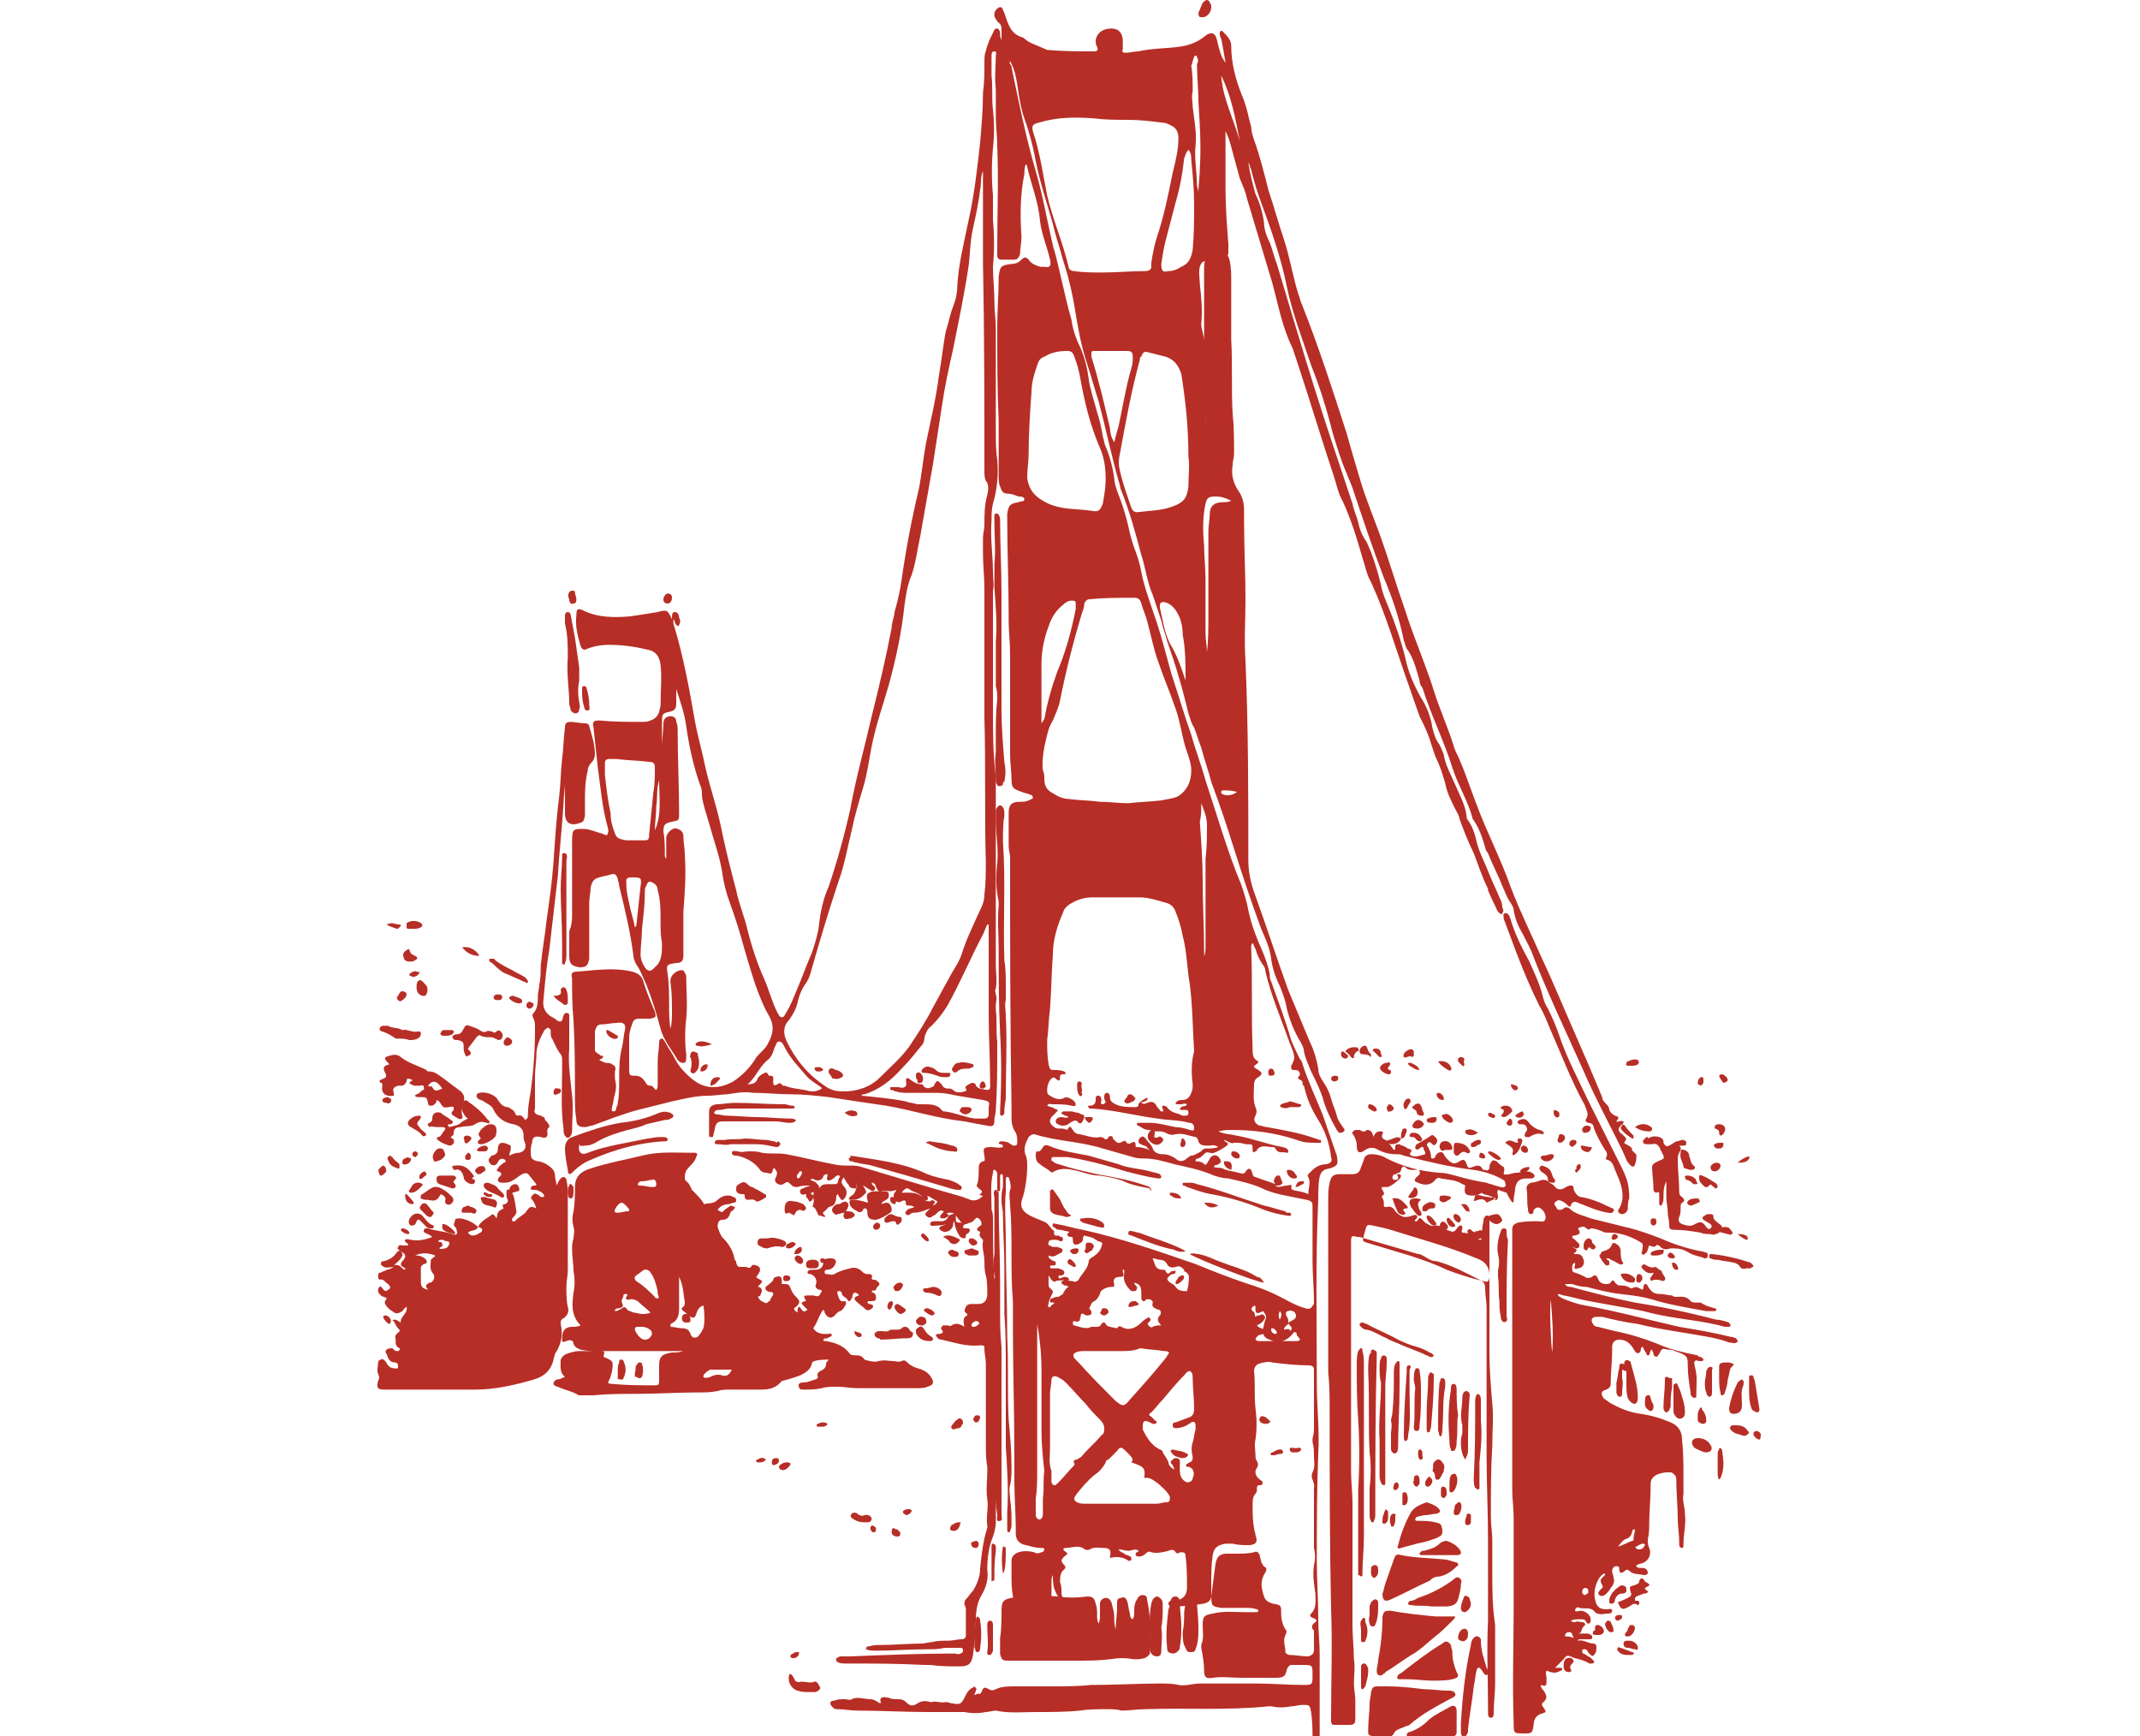 <?xml version="1.0" encoding="UTF-8"?> <svg xmlns="http://www.w3.org/2000/svg" version="1.1" id="Capa_1" x="0" y="0" viewBox="0 0 97 121.7" xml:space="preserve" width="150"><style>.st0{fill:#b72e26}</style><path class="st0" d="M40.8 87v-.1zM66.7 81.9c.6-.2.6-.3.5-.9 0-.1-.1-.2-.1-.3-.3-.9-.6-1.7-.9-2.6-.5-1.2-1-2.3-1.4-3.5 0-.1-.1-.3-.2-.4-.2-.4-.4-.8-.6-1.3-.4-1.4-.9-2.7-1.4-4.1-.1-.2-.1-.3-.1-.5-.1-.6-.3-1.1-.5-1.6-.4-.9-.8-1.9-1-2.9-.1-.6-.3-1.2-.5-1.8-1-2.4-1.7-4.9-2.5-7.3-.3-1.1-.7-2.1-1-3.2-.5-1.4-.9-2.8-1.4-4.3-.1-.4-.2-.7-.3-1.1-.3-1.1-.6-2.2-1-3.3-.3-.9-.6-1.7-.8-2.7-.1-.6-.3-1.2-.5-1.7-.1-.3-.2-.6-.3-1-.2-1-.5-2-.9-3-.1-.3-.2-.6-.2-.9-.1-.7-.3-1.5-.6-2.2-.1-.2-.1-.4-.2-.7-.1-.6-.2-1.1-.4-1.7-.2-.8-.5-1.6-.6-2.4-.1-.8-.3-1.5-.6-2.2-.3-.6-.5-1.2-.6-1.9-.5-1.7-.8-3.5-1.3-5.2-.4-1.7-.7-3.5-1.2-5.2-.7-2.4-1.2-4.9-1.7-7.3 0-.1 0-.1-.1-.2 0-.1-.1-.1 0-.2.3.5.4 1 .5 1.6.1.7.2 1.4.4 2.1.4 1.1.7 2.2.9 3.3.3 1.5.8 3 1.2 4.4.2.9.5 1.7.7 2.5.4 1.2.7 2.5.9 3.8.2 1.2.4 2.3.8 3.5.3.9.5 1.7.8 2.6.5 1.9.9 3.8 1.4 5.6.1.2.1.5.2.7.6 1.5 1 3 1.4 4.5.3.9.4 1.9.8 2.8l.6 1.8c.1.5.3 1 .4 1.4.6 1.7 1.1 3.4 1.5 5.1.1.3.2.7.4 1 .2.5.3.9.5 1.4.2.8.5 1.6.7 2.4.6 1.6 1.1 3.1 1.6 4.7.6 1.9 1.2 3.7 1.9 5.6.3.7.6 1.3.7 2.1.1.7.3 1.3.6 1.9.2.5.4 1 .5 1.6.2.8.5 1.6 1 2.4.1.2.2.4.2.6.1.5.3.9.5 1.4.3.6.6 1.2.8 1.8.2.8.6 1.6 1 2.3.1.1.1.2.2.2s.2 0 .3-.1c.1-.1 0-.2 0-.2-.2-.3-.4-.5-.5-.9-.1-.4-.3-.8-.4-1.2-.1-.4-.3-.8-.5-1.1-.2-.3-.4-.6-.4-1-.1-.6-.3-1.3-.6-1.9l-1.5-3.6c-.8-2.2-1.5-4.4-2.3-6.6-.3-.8-.5-1.6-.5-2.5 0-4.7 0-9.3-.2-14-.1-1.4 0-2.9 0-4.3 0-1.8-.1-3.7-.1-5.5v-.8c0-.4-.1-.9-.4-1.3-.4-.6-.5-1.2-.4-1.8 0-.3.1-.5.1-.8 0-1 0-1.9-.1-2.8-.1-1.7 0-3.5-.1-5.2v-4.1c0-.5 0-.9-.1-1.4-.1-.4-.1-.4-.5-.4-.2 0-.4.1-.6.1-.6.1-.7.2-.7.8v9c0 .5 0 1 .1 1.5v.3c-.1.4 0 .3 0 .2 0-1.8-.1-3.5-.1-5.3v-.6c0-.4-.2-.8-.2-1.2.1-1 0-1.9-.1-2.8 0-.4-.1-.8 0-1.2.1-.3.2-.4.5-.4s.7-.1 1-.1c.3 0 .5-.2.5-.5v-.6c-.1-1.3-.2-2.6-.2-3.9v-4c.2.4.3.7.4 1.1.2.7.4 1.5.6 2.2.2.5.4.9.5 1.4l1.8 6c.4 1.5.7 3.1 1.4 4.5l.3.9c.9 2.7 1.7 5.4 2.6 8.1.2.6.3 1.2.6 1.7.6 1.3 1 2.6 1.4 4 .2.6.3 1.2.6 1.7 1.1 2.4 1.8 4.9 2.7 7.4 0 .1.1.2.1.3.2.6.4 1.1.6 1.7.3.6.6 1.2.8 1.9l.3.9c.3.6.5 1.2.7 1.9.1.6.4 1.2.7 1.8.1.2.3.5.3.7.3.8.6 1.6 1 2.4.3.8.6 1.7 1 2.5v.1c.2.5.4.9.6 1.3 0 .1.1.2.2.3.1.1.2.1.2 0 .1-.1.1-.2 0-.4 0-.3-.1-.5-.2-.7-.2-.5-.5-1.1-.7-1.6-.3-.8-.7-1.5-.9-2.3-.1-.5-.3-1.1-.6-1.5-.1-.1-.1-.2-.1-.3-.1-.8-.5-1.5-.8-2.2-.3-.7-.7-1.4-.8-2.1-.1-.3-.2-.5-.3-.7-.3-.4-.4-.8-.5-1.2-.1-.7-.4-1.5-.8-2.1-.5-.9-.9-1.8-1.1-2.8-.3-1.2-.7-2.4-1.2-3.6-.2-.5-.4-.9-.5-1.5-.2-.8-.4-1.5-.7-2.3-.1-.2-.2-.5-.3-.7-.3-.4-.5-.9-.6-1.4-.1-.4-.3-.8-.4-1.3l-.9-2.7c-1.6-4.7-3-9.4-4.4-14.1-.2-.5-.3-1-.5-1.5-.2-.4-.4-.9-.4-1.4-.1-.7-.3-1.4-.6-2-.2-.7-.4-1.5-.5-2.2.1.1.1.3.2.5.2.8.4 1.5.7 2.3.7 1.9 1.4 3.9 1.8 5.9.4 1.9 1.1 3.7 1.7 5.5.6 1.5 1.1 3.1 1.5 4.7.3 1 .6 2 1 2.9.1.3.3.7.4 1 .7 2.1 1.4 4.2 2.2 6.3.6 1.4 1.1 2.9 1.4 4.4.1.2.1.5.3.7.4.6.6 1.4.8 2.1 0 .2.1.4.2.5.6 1.9 1.5 3.7 2.1 5.6 0 .1.1.2.1.3.4 1.1 1 2.1 1.3 3.2 0 .1.1.2.1.2.4.6.6 1.2.8 1.9 0 .1.1.3.2.4.3.8.7 1.5 1 2.3.2.4.3.8.6 1.2.1.2.2.3.2.5.1.6.3 1.1.6 1.6.3.6.6 1.1.8 1.7 1.1 2.8 2.4 5.5 3.6 8.2.7 1.6 1.5 3.1 2.3 4.7.2.4.4.8.6 1.3.1.2.2.3.3.4.1.1.3.1.3-.1.1-.2.1-.4.1-.6 0-.2-.4-.3-.3-.5l-.1-.1c-.1-.1-.2-.1-.3-.2-.1 0-.2-.1-.1-.2.2-.2 0-.3-.2-.5-.3-.2-.3-.4-.1-.6.1-.1.2-.1.2-.3-.2-.1-.4.1-.5 0 .2-.3.2-.3-.1-.4-.2-.1-.3-.2-.4-.4 0-.2-.1-.3-.2-.4-.1-.1-.3-.3-.3-.5-.7-1.7-1.4-3.3-2.1-4.9-.7-1.6-1.4-3.3-2.2-5-.7-1.6-1.5-3.2-2.1-4.8-.7-2-1.7-3.9-2.4-5.8-.5-1.3-.9-2.6-1.5-3.8 0-.1-.1-.2-.1-.3-.4-1.3-1-2.6-1.4-3.9-.6-1.9-1.4-3.7-2-5.6-.6-1.7-1.1-3.4-1.7-5.1-.5-1.4-1.1-2.8-1.5-4.2-.3-1-.6-2-.9-3.1-1-3.1-2-6.2-3.2-9.2-.1-.2-.1-.4-.2-.6-.4-1.3-.6-2.6-1-3.8-.4-1.2-.7-2.3-1.1-3.5-.3-1.2-.6-2.4-1-3.5-.1-.3-.2-.6-.2-.9-.2-.7-.3-1.4-.6-2.1-.5-1.2-.8-2.4-.8-3.6 0-.4-.3-.7-.6-1-.1-.1-.2 0-.2.1s0 .3.1.4c.1.5.2 1.1.3 1.7-.1-.1-.1-.2-.2-.3-.2-.4-.3-.9-.4-1.3-.1-.5-.4-.6-.8-.3-.6.5-1.2.7-2 .8-.9.1-1.8.1-2.7.3-.3 0-.6.1-.9.1-.2 0-.3-.1-.2-.2v-.6c0-.6-.3-.9-.8-.9-.6 0-1 .3-1.1.8 0 .2 0 .3.1.5s0 .3-.2.3c-1.1 0-2.2 0-3.3-.1-.9-.4-1.3-.5-1.6-.8 0 0-.1-.1-.2-.1-.6-.2-.8-.6-1-1.1-.1-.3-.2-.6-.3-.8 0-.1-.1-.2-.2-.2s-.2.1-.3.2c-.2.3-.1.5.1.8.1.1.3.2.3.5v.8c-.1-.2-.1-.3-.1-.5 0-.1-.1-.3-.2-.3-.2 0-.2.1-.3.3-.2.4-.4.8-.5 1.3-.1.2-.1.5-.1.8 0 .7 0 1.4-.1 2.1 0 1.2-.1 2.3-.2 3.5-.2 1.8-.4 3.6-.8 5.4-.3 1.5-.7 3-.8 4.6 0 .5-.1 1-.3 1.5-.2.5-.3 1.1-.5 1.7-.2 1-.3 2.1-.5 3.2-.2 1.6-.6 3.2-.9 4.7-.2 1.1-.3 2.2-.5 3.2-.5 2.1-.9 4.2-1.2 6.3-.1.8-.3 1.6-.5 2.3 0 .3-.2.7-.2 1.1-.4 2.1-.9 4.2-1.4 6.2-.5 2.2-1.1 4.3-1.5 6.5-.4 1.8-.9 3.6-1.5 5.4-.4.9-.6 1.8-.7 2.8-.1.7-.3 1.3-.5 1.9-.4.9-.7 1.8-1.1 2.7-.2.5-.4 1-.7 1.5-.1.1-.1.3-.3.3-.2 0-.2-.2-.3-.3-.4-.8-.6-1.6-.9-2.3-.5-1.1-.9-2.3-1.2-3.5-.2-.9-.6-1.8-.8-2.8-.4-1.5-.8-3.1-1.1-4.6-.3-1.4-.8-2.8-1.1-4.2-.2-1-.5-2-.7-3.1-.4-2.3-.8-4.5-1.5-6.8v-.3c.1.1.1.3.2.4.1.1.2.1.2 0 .1-.2.1-.3 0-.5 0-.2-.1-.4-.3-.4-.2 0-.2.2-.2.4v.1c-.3-.6-.3-.7-1-.5-.6.1-1.2.2-1.9.3-1.1.1-2.3.1-3.3-.4-.4-.2-.5-.1-.5.3-.1.8.1 1.5.3 2.2.1.2.2.3.4.2.5-.2 1-.3 1.6-.3.8 0 1.7.1 2.5.3.7.1 1 .4 1.1 1.1.1.9 0 1.8 0 2.8 0 .2-.1.4-.1.5-.1.3-.3.5-.6.6-.2.1-.4.1-.7.1-1 0-1.9 0-2.9-.1-.4 0-.5.1-.4.5.1.9.2 1.9.3 2.8.2 1.4.3 2.8.7 4.2 0 .1.1.2 0 .4 0 .1-.1.2-.2.1-.1 0-.2-.1-.3-.1-.4-.1-.8-.3-1.2-.3-.7 0-.8 0-.8.8v5c0 .4 0 .7-.1 1.1-.1.2-.1.3-.1.5V67c0 .6.2.7.7.8.5 0 .6-.1.7-.6v-3.9c0-.4.1-.7.1-1.1.1-.4.2-.6.6-.7.3-.1.5-.1.8-.2.3-.1.4 0 .5.3 0 .1.1.3.1.5.4 1.6.8 3.3 1 4.9 0 .2.1.4.2.6.3.4.5 1 .7 1.4.4 1 .7 2 1 3.1.2.8.8 1.5 1.2 2.2.1.1.2.2.4.2s.2-.2.2-.4v-.2c-.1-.8-.1-1.7 0-2.5.1-1 0-2 0-2.9 0-.1 0-.2-.1-.3 0-.1-.1-.2-.2-.2-.4 0-.9.4-.8.9.1.7.1 1.4.1 2 0 .4 0 .8-.1 1.2-.1-.5-.1-1.1-.1-1.6 0-.7 0-1.5-.1-2.2-.1-.7-.1-.7.6-.8.3 0 .5-.1.5-.5V63.9c.1-1.3.2-2.6.1-4 0-.4-.1-.9-.1-1.3 0-.2-.1-.4-.4-.5-.2-.1-.4 0-.6.2-.1.1-.2.3-.2.4v1.5c-.1-.1-.1-.2-.1-.3 0-.5 0-1.1-.1-1.6 0-.5.1-.6.6-.7.5-.1.5-.1.5-.6 0-1.9-.1-3.9-.1-5.8 0-.2 0-.4-.1-.6 0-.3-.2-.4-.4-.4-.3 0-.5.2-.5.5 0 .5-.1 1.1-.1 1.6V50.6c0-.5 0-.6.5-.7.4-.1.5-.2.5-.6v-1c.3.9.6 1.8.7 2.6.2 1.4.5 2.8 1 4.2.1.2.1.4.1.6 0 .3.1.6.2 1 .1.3.2.7.3 1 .3 1.1.7 2.2.9 3.3.1.8.3 1.6.6 2.4.4 1.1.7 2.1 1 3.2.3 1 .6 2.1 1 3.1.2.5.4 1 .7 1.5.4.7.3 1.3-.1 2-.1.2-.3.4-.5.6-.2.2-.3.3-.4.5-.4.6-.9 1.1-1.5 1.5-.9.5-1.9.6-2.8-.1-.5-.4-1-.9-1.3-1.5-.2-.4-.5-.8-.7-1.2-.1-.1-.1-.2-.2-.2-.2 0-.2.2-.2.3 0 .4-.1.8-.1 1.3V76c0 .1 0 .3-.1.4-.2-.1-.2-.3-.4-.3-.3 0-.3-.2-.4-.3-.2-.3-.4-.4-.7-.4-.3 0-.4 0-.4-.4v-2.3c0-.3.1-.6.2-.9.1-.3.2-.4.5-.4h.8c.4-.1.4-.1.3-.5-.3-.7-.6-1.4-.8-2.1-.1-.4-.4-.6-.8-.7-1.3-.3-2.5-.1-3.8 0-.4 0-.5.1-.4.5 0 1 0 1.9.1 2.9.1 1.8.1 3.5.1 5.3 0 .6 0 1.1.1 1.7 0 .4.2.5.6.5.2 0 .3-.1.5-.1 1.1-.4 2.1-.8 3.2-1.1l2.4-.6c.9-.2 1.7-.4 2.6-.4.4 0 .9-.1 1.3-.1.6-.1 1.2-.2 1.8-.1.9 0 1.7.1 2.6.1.9 0 1.8.1 2.7.2 1.3.2 2.6.4 4 .6 1.8.3 3.6.9 5.5 1.1.5.1 1 .2 1.6.3.4.1.5 0 .5-.4 0-.2.1-.5.1-.7.1-1.5.1-2.9.1-4.4V73c-.1-.7 0-1.5-.1-2.2v-.3c0-.3.1-.5 0-.8 0-.1-.1-.3 0-.4.1-.6 0-1.1 0-1.7V54.4c-.2-1.5-.2-3-.2-4.5v-8.5c.1-.4 0-.8 0-1.3 0-1.2-.2-2.4-.1-3.6 0-.4 0-.8.1-1.2.3-1 .4-2.1.3-3.1-.1-.6-.1-1.3-.1-2V23c0-.6-.1-1.2-.1-1.9 0-.8-.1-1.6-.1-2.4.1-1.1.1-2.2 0-3.3v-1.7c-.1-1.1-.1-2.2 0-3.3.1-.9.1-1.8 0-2.7-.1-.8 0-1.6-.1-2.4V3.9c0-.1 0-.3.2-.3s.1.2.1.3c0 .8-.1 1.5 0 2.3v2c0 .7.1 1.3.1 2 .1 2.4 0 4.8 0 7.2v.5c0 .2.1.3.3.3h.9c.2 0 .3-.1.4-.4 0-.4.1-.8.1-1.2-.1-1.5-.1-2.9.2-4.4 0-.2 0-.4.1-.7.1.1.1.2.1.2.3 1.3.8 2.5.9 3.8.1.9.5 1.8.7 2.7.1.4 0 .6-.4.5h-.3c-.3-.1-.6-.2-.8-.5-.2-.2-.3-.2-.5 0s-.4.3-.7.3c-.8.1-.8.2-.9.9v.1c0 1.1-.1 2.3-.1 3.4 0 2.2 0 4.4.1 6.6v3.9c0 .2 0 .5.1.7.1.3.2.5.5.5s.5.1.8.2c.1 0 .4 0 .4.2s-.3.1-.4.2c-.6.1-.7.2-.8.8v.3c0 2.3.1 4.6.1 6.9v.3c0 .8.1 1.5.1 2.3v7.1c0 .6.1 1.2.1 1.7 0 .6.1.7.7.9.2.1.4.1.6.2.1 0 .2.1.2.2s-.1.1-.3.2c-.2.1-.4.1-.6.1-.6 0-.8.2-.8.8v2.3c0 .3.1.5.1.8 0 5.8 0 11.7.1 17.5v.8c0 .4.1.7.3 1 .1.2.1.4.1.7 0 .2-.1.2-.3.2-.1-.1-.2-.1-.3-.2-.2-.1-.4-.1-.5-.1-.1 0-.1 0-.2.1 0 .1.1.1.1.1.1 0 .2 0 .2.2-.3.1-.6 0-.8 0-.6 0-.6.1-.5.6 0 .2.1.4-.1.4-.3.1-.3.3-.3.6s0 .7-.1 1c-.1.1 0 .2.1.3.1.1.4.2.1.4-.1 0 0 .1.1.1s.1.1 0 .1c-.2.2-.5.3-.8.2-.2-.1-.3-.1-.5-.2-1.4-.4-2.8-.8-4.1-1.2l-3-.9c-.3-.1-.5-.1-.8-.1-.4 0-.8 0-1.2-.1-1.1-.2-2.2-.5-3.3-.7-.6-.1-1.1 0-1.7-.1-.3-.1-.6-.1-.9-.1-.3 0-.5.1-.8 0-.1 0-.4-.1-.4.1s.2.2.3.2c.6.1 1.2.4 1.6.9.1.2.3.3.5.3.4.1.4.1.5-.3h.1c.2.3.2.3.1.6-.1.1-.1.3 0 .4.1.1.3.2.5.1.3-.2.3-.2.5 0s.3.2.5.2c.3-.1.5-.1.9-.1-.2.1-.4.1-.5.2-.1 0-.3.1-.2.3 0 .1.2.2.3.1.3 0 .6-.1.9-.3.2-.2.1-.3-.1-.5-.1-.1-.2-.1-.4-.2.1-.1.2-.1.3 0 .3.1.5 0 .6-.2 0-.1.1-.2.3-.2v.1c0 .1-.1.2 0 .3.1.1.3 0 .4-.1.1 0 .1-.1.1-.1.1 0 .2-.2.3-.1.1 0 .1.1 0 .2-.1.2 0 .4-.3.4h-.4c-.2 0-.5 0-.6.2-.1.1-.3.2-.4.2-.1.2-.1.4-.1.6.1.2 0 .3 0 .4 0 .1-.1.2 0 .2.2.1.2.3.3.4 0 .1.1.2.1.2.2 0 .3.1.4.1 0 0 .1-.1 0-.1-.1-.1-.2-.2 0-.3l.3-.3c.4-.1.4-.2.5-.5 0-.1 0-.3.1-.4.1.1.1.2.2.3.1.2.2.1.3 0 .2-.3.2-.6-.1-.9-.2-.2-.1-.6.2-.6.2 0 .3 0 .5.1.3.3.3.6.1 1-.1.2-.3.2-.4.4 0 .1.1.1.1.1.3 0 .6 0 .9-.3.2-.2.3-.2.1-.5 0-.1-.1-.1-.1-.2.2.1.3.2.5.3.1.1.2.1.3 0 .1-.1 0-.2 0-.2 0-.1-.2-.1-.2-.3.2 0 .3.2.3.3.1.2.2.4.4.3.3-.1.6.1 1-.1 0 .1 0 .1-.1.2-.1.2-.1.4 0 .5.2.2.3.2.5.1s.3-.1.3.2c0 .1.1.1.2.1s.2 0 .4.1c-.2.1-.4.1-.5.2-.1.1-.2.2-.1.3.1.1.2.1.3 0 .1-.1.2-.1.3-.1.4 0 .8-.2 1.1-.3l-.2.2c-.1.1-.2.2-.1.3.1.1.2.2.4.1.1-.1.2-.1.3-.2.2-.2.4-.4.6-.1.1.1.2 0 .3 0 .2 0 .3 0 .4.1.2.2.3.4.5.6-.2 0-.3 0-.4-.1 0-.6 0-.6-.5-.4-.2-.3-.4-.3-.5-.1-.1.1-.1.1-.1.2s.1.1.2.1c.2 0 .3-.1.4-.2-.1.3-.3.4-.5.4h-.4c-.2 0-.4 0-.4.2s.3.1.4.1c.2 0 .5 0 .7-.1-.1.1-.3.1-.4.2-.1.1-.1.1 0 .2.3.3.8.1.9-.3 0-.1 0-.2.1-.3 0 .4.2.8.4 1.1.2.1.4.2.4-.1 0-.1.1-.1.2-.2s.1-.2 0-.3h-.2c-.1 0-.2 0-.2-.1s.1-.2.2-.2.2-.1.3-.1c.1 0 .2-.1.3-.2.1-.1.1-.2.3-.1.1.1.2.2.2.4 0 .1-.1.1-.2.2s-.2.2 0 .3c.1 0 .1.1.1.1-.1.2 0 .3.1.4.1.1.1.1.1.2-.1.5.1.9.1 1.4 0 .3 0 .7.1 1 .1.4.1.9.1 1.3s-.2.7-.6.7h-.5c-.1 0-.3 0-.4.2-.2.4 0 .4.1.5v.1c-.3.1-.3.4-.2.8-.3-.2-.6-.3-.9-.1-.1.1-.2 0-.3 0h-.3c-.1.1-.2.2-.1.3.2.2 0 .3-.2.3-.1 0-.2 0-.2.1.1.2.2.3.4.3.9.2 1.7.5 2.7.4.3 0 .3 0 .3.3s.1.6.1 1v5.6c0 .5 0 1.1.1 1.6v.3c0 .7-.1 1.3 0 2 .1.6-.1 1.2 0 1.8v.2c-.3.9-.4 1.9-.5 2.8 0 .6-.2 1.1-.5 1.6-.2.2-.3.4-.5.6-.1.1-.1.2-.1.4.1.1.1.3.1.4v1.7c0 .2-.1.3-.3.3-.3 0-.6.1-.9.1-.4 0-.8 0-1.2.1-.2 0-.5.1-.7.1-.9 0-1.9.1-2.8.1-.3 0-.6 0-.9.1-.1 0-.2 0-.2.2.2.1.5.1.7.1 1.2 0 2.4-.1 3.7-.1.4 0 .7 0 1.1-.1h1.1c.1 0 .2 0 .2.2 0 .1-.1.2-.2.2-.1.1-.3 0-.4 0-2.4 0-4.8.1-7.3.2h-.6c-.1 0-.2 0-.3.1-.1 0-.1.1-.1.1 0 .1 0 .1.1.2.2.1.4.1.6.1 1.8 0 3.6 0 5.5.1h.4c.7.1 1.4.1 2.1.1.6 0 .8-.2.9-.8.1-.8.2-1.7.2-2.5 0-.6.1-1.2.4-1.7.3-.5.5-1.1.4-1.8 0-.8.1-1.6.4-2.3.1-.3.2-.7.2-1 0-.9 0-1.8.1-2.8v-3c0-1.6-.1-3.3-.1-4.9 0-2.1 0-4.2-.1-6.3-.1-1.4-.1-2.7-.1-4.1 0-.3 0-.6-.1-.8 0-.9-.1-1.8.1-2.6 0-.1 0-.2.1-.2s.1.1.2.2V83.4c0 .1.1.1.1.1.1 0 .1-.1.1-.1V82.5c0-.1 0-.2.1-.2s.1.1.1.2v.7c-.1.3-.1.6-.1 1 0 .3.1.6.1.9 0 1.2.1 2.5.1 3.7v3.3c.1 1.3.1 2.5.1 3.8v5.5c.1 1.5.2 3.1.1 4.6v1.2c0 .1 0 .2.1.2s.1-.1.1-.1c.1-.2.1-.3.1-.5 0-.6 0-1.1-.1-1.7 0-.3-.1-.7 0-1 .1-.4.1-.9.1-1.3 0-1.1-.1-2.2-.2-3.3-.1-1.9 0-3.9-.1-5.8 0-2.3-.1-4.5-.1-6.8 0-1.1-.1-2.3 0-3.4v-.8c0-.1 0-.2.1-.2.2 0 .1.2.2.3 0 .2.1.4 0 .6-.1.4 0 .7 0 1.1.2 2.2 0 4.5.2 6.7v1.9c0 3 .1 5.9.1 8.9v1.8c0 1.2.1 2.3.1 3.5v.2c0 .4.2.7.7.8.4.1.7.2 1.1.2.1 0 .2 0 .2.1s-.1.2-.2.2c-.2.1-.4.1-.5 0-.4-.1-.8-.1-1.1 0-.3.1-.5.3-.5.6v1c0 .5 0 1 .1 1.5 0 .3.2.5.5.5h1.8c.3 0 .4-.1.4-.4v-1.1c0-.2 0-.3.1-.5 0 .4 0 .8.2 1.2.2.5.5.7 1 .8h1.1c.1 0 .1-.1.1-.1s0-.1-.1-.1c-.2-.1-.3-.1-.5-.1h-.7c-.4 0-.5-.2-.5-.5 0-.2 0-.5-.1-.7 0-.3 0-.7.3-.9.1-.1.1-.2 0-.3-.3-.3-.2-.4 0-.6.1-.1.2-.1.2-.2s-.1-.1-.2-.2-.1-.2.1-.2c.4 0 .8-.2 1.2 0 .1.1.3.2.5.1.3-.2.6-.1 1-.1s.5.2.4.6v.1c.4-.1.9-.1 1.3.2.1 0 .2 0 .2-.1s0-.2-.1-.2c-.1-.1-.3-.1-.4-.2-.1-.1-.3-.1-.4-.3.2 0 .5.1.7.1.2 0 .5-.2.7 0 0 .1-.1.1-.1.1-.1 0-.1.1-.1.2.1.1.1.1.3.1.1 0 .3-.1.4-.2.1-.1.2-.2.4-.1.4.1.8 0 1.2-.1.2-.1.4-.1.5.1.1.1.2.1.3 0 .3 0 .4 0 .4.3.1.7.1 1.5.1 2.2 0 .4-.2.7-.5.8-.1.1-.3.1-.4.1-.2 0-.4 0-.4.2s.2.2.4.2c.7 0 1.4-.1 2.1-.2.3-.1.5-.2.5-.6v-.6c0-.8 0-1.5.1-2.2.1-.5.3-.7.9-.8h.5c.4.1.7.1 1.1.1.5 0 .7-.2.5-.7 0-.2-.1-.3-.1-.5-.1-.5-.1-1-.1-1.6 0-.3 0-.6.2-.8.1-.1.1-.2.1-.3 0-.2 0-.3.2-.3.1 0 .2 0 .2-.2 0-.1-.1-.1-.2-.2-.3-.2-.4-.6-.2-.8.1-.2.1-.3 0-.5-.1-.1-.1-.3-.1-.4 0-.4-.1-.7 0-1.1.1-.7.1-1.4 0-2.2-.1-.9 0-1.7-.1-2.6 0-.2.1-.4.3-.5.3-.1.7-.2 1-.1.8.1 1.7.2 2.5.2.3 0 .4.1.4.3v4c0 .3 0 .5-.1.8v.3c.1.3.1.7.1 1 0 .4.1.7-.1 1.1-.2.4.2.7.1 1.1v4.2c.1.4.1.8 0 1.2-.1.7 0 1.3.1 2 0 .5.1 1-.3 1.4-.1.1-.1.2.1.3.1 0 .2.1.2.1.1 0 .1.1 0 .2-.3.2-.3.4-.1.6v1.3c0 .3-.1.4-.4.5-.4 0-.9-.1-1.3-.1-.1 0-.3-.1-.3-.2 0-.4-.2-.8 0-1.2.1-.2.1-.3 0-.4-.2-.3-.3-.7-.3-1.1 0-.6 0-.6-.6-.7-.3-.1-.5-.2-.6-.5-.2-.6-.3-1.1.1-1.7.1-.2.1-.3-.1-.4-.1-.1-.1-.2-.2-.3 0-.2-.1-.3-.1-.5-.1-.2-.2-.3-.4-.2-.4.1-.9.1-1.3.1h-.6c-.5 0-.7.2-.8.7-.1.8-.2 1.5-.3 2.3 0 .7.1.7.7.8h1.7c.3 0 .5 0 .8.1.1 0 .1.1.1.1 0 .1-.1.1-.2.1h-.7c-.8 0-1.5-.1-2.3.1-.6.1-.7.2-.7.8 0 .5.1.9-.1 1.4v.2c.1.5.2 1.1.2 1.6 0 .4.1.6.6.5.7-.1 1.3 0 2 0h2.4c.6 0 .7-.1.8-.6.1-.2.2-.3.3-.3h.8c.7 0 .7 0 .7.7s0 .7-.7.7c-1.1 0-2.1-.1-3.2-.1h-4c-.5 0-1 .2-1.5.1-.4-.1-.9-.1-1.3-.1-1.5 0-3.1.1-4.6.1H50c-.9.1-1.8.1-2.7.1h-2.6c-.5 0-1 0-1.4.2-.2.1-.3.1-.5 0-.3-.2-.4-.1-.5.2-.1.1-.1.2-.2.1-.1 0-.2.1-.3.1 0-.1.1-.2.1-.3 0-.1.1-.1 0-.2s-.2-.1-.2 0c-.1 0-.2.1-.3.2-.1.1-.2.3-.3.5-.2.4-.3.5-.8.4-.2 0-.3-.1-.5-.1-.3.1-.7-.1-1 0h-.1c-.3-.1-.6-.1-.9.1-.3.2-.5.2-.8-.1-.2-.2-.4-.2-.6-.2-.2 0-.4 0-.6-.1-.2 0-.3-.1-.5 0s0 .3-.1.4c-.2-.1-.4-.3-.7-.3-.4 0-.9-.2-1.3 0-.1.1-.3 0-.5 0s-.5 0-.7.1c-.1 0-.3 0-.3.2 0 .1.1.2.2.3.1.1.2.1.3.1.5 0 .9.1 1.4.1 1.7 0 3.3.1 4.9.1h2.6c.5.1 1 .1 1.5 0 .2 0 .5-.1.7-.1.9.2 1.9.1 2.8.1 1 0 2.1 0 3.1-.1.6-.1 1.3-.1 1.9-.1.3 0 .7 0 1 .1.6 0 1.1-.1 1.7-.1 2.9-.1 5.7.1 8.6-.2h.2c.5.1.9.1 1.4 0 .3 0 .5-.1.8-.1.5 0 .5 0 .6.5.1.7.1 1.3.1 2 0 .2 0 .5.1.7 0 .1.1.2.2.2s.2-.1.2-.2v-6.8c0-.8-.1-1.6-.1-2.5 0-1.3-.1-2.6-.1-4 0-2.5 0-5 .1-7.5.1-1.6-.1-3.3-.1-4.9 0-4.3-.1-8.6.1-12.9 0-1.8.1-2.1.8-2.2zm-6.5-26.4c-.3.3-.9.3-1.1.1v-.1c0-.1.1-.1.2-.1.2 0 .5 0 .9.1zM58 35.3c.1-.4.2-.5.7-.5.4 0 .7.1 1.1.3-.2.1-.4.1-.6.1-.6 0-.9.3-.9.8 0 .4-.1.8-.1 1.2v5.9c0 .9 0 1.8-.1 2.6 0-.4-.1-.9-.1-1.3v-3.8c0-.8-.1-1.6-.1-2.4-.1-1-.1-2 .1-2.9zm2.4-25.4c-.4-1.5-1.2-3-1.3-4.6.7 1.4 1 3 1.3 4.6zM51.6 31c-.2-.3-.3-.7-.3-1-.4-1.7-.8-3.4-1.3-5v-.1c0-.3 0-.3.2-.3h2.3c.3 0 .4.1.4.4 0 .3 0 .5-.1.8-.4 1.4-.6 2.7-.9 4.1-.1.3-.2.7-.3 1.1zm5 16.7c-.3-.9-.6-1.8-1.1-2.6-.4-.8-.5-1.7-.7-2.5v-.1c0-.3.1-.3.3-.3.5.1.8.5 1 .9.2.4.3.9.3 1.4.2 1 .2 2.1.2 3.2zm.2-13.6c-.1.8-.3 1.1-1.1 1.4-.8.3-1.7.3-2.5.4-.2 0-.3-.1-.4-.3-.3-.9-.6-1.7-.8-2.6-.1-.4-.1-.8 0-1.2.4-2.2.8-4.4 1.4-6.6 0-.1 0-.2.1-.2.1-.3.2-.4.5-.3l1.2.3c.6.2.9.6 1.1 1.2.3 1.9.5 3.7.5 5.8.1.6 0 1.3 0 2.1zM57.2 4c0-.1.1-.1.1-.1.1 0 .1.1.1.1.1.2.1.3 0 .5 0 .9.1 1.7.1 2.6.1 1.6.2 3.1.1 4.7 0 .6-.1 1.1-.1 1.7 0-.2-.1-.4-.1-.5 0-.9-.2-1.9-.1-2.8.1-.9-.1-1.8-.2-2.7 0-.4-.1-.7 0-1.1 0-.6 0-1.2-.1-1.8.1-.2.1-.4.2-.6zm-.4 6.5c.2.2.2.5.2.7.1 1 .2 2.1.2 3.1 0 1.1 0 2.1-.1 3.2-.1.6-.3 1-.8 1.2-.3.2-.6.3-.9.3-.4.1-.5 0-.5-.5.1-.7.2-1.3.4-2 .2-.8.4-1.5.6-2.3.3-1 .5-2.1.6-3.1.1-.2.1-.4.3-.6zM46.3 8.6c1.3-.4 2.6-.4 3.9-.3.8.1 1.6.1 2.4.1.8 0 1.6.1 2.4.2.2 0 .4.1.6.2.4.2.5.5.5.9 0 .8-.2 1.6-.4 2.4-.3 1.5-.6 3-1.1 4.5-.2.6-.3 1.2-.4 1.8v.3c0 .2-.2.3-.4.3-1 0-2 .1-3 .1-.7 0-1.4 0-2-.1-.2 0-.4-.1-.4-.3-.4-1.7-1.1-3.3-1.5-5-.3-1.5-.5-3-1-4.5-.1-.4 0-.5.4-.6zM19.5 56.5c.1-.6 0-1.2.2-1.8 0 1.2.2 2.4-.3 3.5 0-.5.1-1.1.1-1.7zm-2.9 1.9c-.2-.5-.3-.9-.3-1.4-.2-.9-.3-1.8-.4-2.7v-.8c0-.2.1-.3.3-.3h.5c.8.1 1.5.1 2.3.2.3 0 .4.1.4.4 0 .6 0 1.2-.1 1.7l-.3 3c0 .4-.1.4-.4.4h-1.2c-.6-.1-.7-.2-.8-.5zm1.8 3.7c-.1.9-.2 1.9-.3 2.8l-.1.1c-.1-.6-.3-1.1-.4-1.7-.1-.4-.2-.9-.2-1.3v-.3c0-.1.1-.2.3-.2h.1c.6 0 .7 0 .6.6zm1.2 5.5-.3.3c-.2.2-.4.2-.6-.1-.2-.3-.3-.6-.3-.9 0-.6.1-1.2.1-1.8.1-.9.2-1.7.2-2.6 0-.1 0-.3.1-.4.1-.3.2-.4.5-.2.2.1.3.3.3.5.2.7.2 1.4.2 2 0 .7 0 1.2.1 1.7 0 .6 0 1.1-.3 1.5zm-2.3 4.6c-.1.4-.1.8-.2 1.2-.2.8-.2 1.5-.2 2.3 0 .5 0 1.1-.1 1.6 0 .1 0 .2-.1.3 0 .1 0 .3-.2.3s-.1-.2-.1-.3c.1-.3.1-.6.2-.9.1-.4.1-.7 0-1.1v-.5c.1-.3 0-.4-.2-.5-.1-.1-.3-.1-.4-.1-.1 0-.3-.1-.5-.2.1-.1.2-.1.2-.1.1-.1.1-.2 0-.2s-.1 0-.2-.1c-.2-.1-.3-.2-.3-.3v-1.3c.1-.4.2-.5.5-.5s.7-.1 1-.1c.5-.1.7.1.6.5zm12.6 4.2c-.5-.1-.9-.1-1.4-.3-.1 0-.2 0-.2-.1-.1-.1-.2-.1-.3 0-.2.1-.3.1-.3-.1v-.3c0-.1 0-.2-.2-.2h-.1c-.1-.1-.1-.3-.3-.2-.2.1-.4.2-.5.4-.1.3-.3.4-.7.4.6-.5.8-1.2 1.4-1.7.3-.2.4-.6.5-.9.1-.1.1-.4.3-.4.2 0 .3.2.4.4.4.8 1 1.4 1.6 2.1.2.2.5.4.8.6.1.1.2.1.2.2-.5.3-.8.2-1.2.1zm11.3-.1c.1.1 0 .2-.1.2-.3.1-.6.1-.8-.1-.1-.1-.2-.1-.3-.1-.3 0-.4-.1-.5-.3-.3-.3-.3-.3-.5 0 0 .1-.1.2-.2.2-.2.1-.3.1-.5 0-.1-.1-.1-.2-.2-.2-.4 0-.6-.2-.9-.4-.1-.1-.2 0-.2.1 0 .2.1.4-.1.5-.2.1-.3 0-.5 0H36c-.1 0-.1 0-.1.1s0 .1.1.1.2.1.3.1c.3.1.6.1.9.1h2c.5 0 .9.1 1.4.2l1.8.3c.4.1.5.1.4.5v.5c0 .2-.1.3-.3.3h-.7c-.7-.1-1.3-.4-2.1-.5-.1 0-.1 0-.2-.1-.3-.4-.8-.4-1.3-.4h-.4c-.3-.1-.6-.1-.8-.2-1-.2-2.1-.3-3.1-.4 0-.1.1-.1.2-.1 1-.3 1.9-1 2.6-1.8.5-.5.9-1 1.3-1.5.2-.2.3-.4.3-.7.1-.3.2-.6.5-.8.4-.4.8-.9 1.1-1.4.9-1.6 1.6-3.3 2.5-5 .1-.2.2-.5.3-.7h.1V71.1c0 1.6.1 3.1.1 4.7 0 .6.1.7-.7.5-.1 0-.2-.1-.3-.2 0-.2-.2-.2-.3-.2-.4.2-.5.3-.4.4zm1.5-41.6c-.2.7-.2 1.4-.2 2.1 0 .3-.1.6-.1.9v1.1c0 .8.1 1.6.1 2.5v9c.1 3.4 0 6.8.1 10.1 0 .8 0 1.5-.1 2.3 0 .5-.2.9-.4 1.3-.4.9-.9 1.9-1.2 2.9-.2.6-.6 1.1-.9 1.7-.4.7-.7 1.3-1.1 2-.5 1-1.1 1.9-1.7 2.8-.6.8-1.3 1.4-2 2.1-.7.7-1.6 1-2.6 1-.5 0-.9-.1-1.3-.4-1.2-.8-2.1-1.9-2.7-3.2-.2-.5-.2-1 .2-1.4.3-.4.5-.8.6-1.2.1-.5.3-1 .6-1.4.2-.3.3-.6.4-1 .6-2.1 1.2-4.1 1.9-6.2.4-1.1.6-2.3.9-3.5.2-1 .5-2 .8-3 .3-1 .4-1.9.6-2.9.3-1.5.8-2.9 1.2-4.3.5-1.8.9-3.7 1.1-5.6.1-.7.2-1.4.5-2.1.3-.9.4-1.8.6-2.7l.9-5.1.6-3.9c.2-1.4.5-2.8.8-4.1.4-2 .8-3.9 1.1-5.9.1-.9.1-1.7.3-2.6.2-.9.4-1.8.5-2.7.1-.4 0-.9.2-1.3v6.4c.1 4.9.1 9.7.1 14.6 0 .2 0 .5.1.7.2.2.2.6.1 1zm-13 47.6c-.1.1-.1.3-.3.3-.1-.2 0-.3.1-.4 0-.1.1-.1.2-.1v.2zm9.2 2.2c0-.1.2-.2.1-.3-.1-.1-.2-.1-.3 0-.1 0-.3 0-.4-.1-.4-.6-1-.5-1.6-.5.2-.3.4-.4.6-.2.3.2.7.2.9.6.1.1.2.2.3.1.1-.1 0-.2 0-.3.2.1.5.3.7.4 0 .1-.1.2-.3.3zm3.1 8.4c-.1.1-.2.1-.3.1-.1 0-.1-.1-.1-.2.1-.1.2-.2.3-.2.1 0 .2 0 .2.1.1.1 0 .1-.1.2zm15.7-36.6c.2.5.4 1 .4 1.5 0 .8 0 1.6-.1 2.4v6.1c0 .2 0 .5-.1.7v-.3c0-1.7-.1-3.3-.1-5 0-1.4-.1-2.7-.2-4.1.1-.4.1-.8.1-1.3zM57.1 76c0 .2 0 .4-.1.6-.1.3-.3.5-.6.5-.1 0-.3 0-.4.1l-.1.1c0 .1.1.1.1.1h.3c.1 0 .2-.1.4 0-.1.2-.3.1-.4.2l-.1.1c0 .1.1.1.1.1h.3c.1 0 .2 0 .2.2s-.1.2-.3.2c-.1 0-.2 0-.3-.1-.4-.1-.7-.2-.9-.5-.1-.1-.2-.1-.3-.1-.1.1 0 .2 0 .2 0 .1.1.2 0 .2s-.2 0-.2-.1c-.1-.1-.2-.2-.3-.4-.2-.2-.3-.2-.6-.1-.2.1-.2.1-.4 0 0-.1.1 0 .2-.1.2 0 .3-.2.2-.3.1.1 0 0-.1.1-.2.1-.4.2-.5.4 0 .2-.1.2-.3.2-.4 0-.9 0-1.3-.2-.2-.1-.4-.2-.4-.5 0-.2-.1-.3-.2-.3-.2 0-.2.2-.2.3 0 .1 0 .2.1.3 0 .1-.1.2-.2.2s-.2-.1-.1-.2v-.1c0-.2-.1-.3-.2-.3-.2 0-.2.1-.2.3 0 .3-.2.4-.4.4-.1 0-.2 0-.1.1 0 .1.1.1.2.1 1.6.1 3.1.5 4.6.7.6.1 1.2.1 1.8.2.2 0 .3.1.5.1s.3.2.3.3c0 .2 0 .3-.3.2-.3-.1-.7-.2-1-.2-.6-.1-1.2-.3-1.8-.3h-.8c-.1 0-.1 0-.1.1s0 .1.1.1c.2.1.4.3.7.3.2 0 .4.1.5.1h.2c.2 0 .3 0 .5.1s.4.2.7.1c.5-.1.9.1 1.4.2.1 0 .2.2.2.3.1.3.4.3.7.3.2 0 .4-.1.7.1-.3.1-.6.1-.8.1-.1 0-.3 0-.4.2-.4.2-.5.3-.7.3-.1 0-.1.1-.2.1-.3.3-.6.4-.9.1-.3-.2-.6-.3-.9-.3-.3 0-.6-.1-.7-.4-.1-.3-.3-.4-.5-.7-.1-.1-.2-.2-.3-.1-.1 0-.1.1-.2.2 0 .1 0 .3.2.3.1.1.3.1.4.2 0 .1.1.1.2.2-.3-.1-.6-.2-.9-.2-.1 0-.1 0-.1-.1 0-.3-.1-.3-.3-.2-.1.1-.3.1-.4-.1 0-.1-.1 0-.2 0-.3.2-.4.1-.6-.1-.1-.1-.1-.1-.1-.2-.1-.1-.2-.1-.3 0-.1.2-.2.2-.3.1-.1-.1-.2-.1-.3-.1-.5.1-.9-.1-1.4-.2-.2 0-.4-.1-.5-.3-.2-.3-.2-.3-.4 0-.2-.1-.4-.1-.6-.1-.1 0-.2 0-.3-.1-.3-.2-.4-.4-.2-.7l.3-.3c.2-.2.2-.2-.1-.3-.1-.1-.3-.1-.5-.2.1-.2.2-.1.4-.1.4 0 .9 0 1.3.1.1 0 .3.1.3-.1 0-.1-.1-.2-.2-.3-.2-.1-.4-.3-.7-.1-.3.1-.6 0-.9-.2-.2-.1-.2-.2-.2-.4 0-.3.1-.6.3-.8.1-.1.2-.1.3 0 .2.2.3.2.3-.1 0-.1 0-.2.2-.2.3 0 .2-.1.1-.2-.3-.1-.5-.1-.6-.1-.4 0-.4 0-.5-.4-.1-.6-.1-1.1-.1-1.7.1-.7.1-1.5.2-2.2.1-1.3.1-2.5.2-3.8 0-1 .3-2 .7-2.9.1-.4.4-.6.8-.8.4-.2.8-.3 1.3-.3h3.3c.6 0 1.2.2 1.9.4.3.1.5.3.6.6.2.5.4 1.1.5 1.7.3 1.1.3 2.3.5 3.4.2 1.6.2 3.1.3 4.7-.2.7-.2 1.5-.1 2.3zM53 41.9c.3 0 .4.1.5.4.1.4.3.8.4 1.2.3 1.1.5 2.2.9 3.2.3.9.7 1.8 1 2.7.4 1 .5 2 .8 3 .2.6.4 1.1.4 1.6 0 .8-.3 1.4-.9 1.8-.4.2-.8.2-1.2.3-.8.1-1.5.1-2.3.2-.7 0-1.3-.1-2-.1-.7-.1-1.5-.1-2.2-.2-.4 0-.8-.2-1.1-.4-.4-.2-.6-.5-.6-1 0-.2 0-.4-.1-.6-.1-.8.1-1.7.3-2.5.1-.4.2-.7.4-1 .2-.5.4-.9.5-1.4.4-2 .9-4 1.5-6 .1-.3.2-.5.2-.8.1-.2.2-.3.4-.3 1-.1 2-.1 3.1-.1zm-6.5 8.8v-4.2c0-.9.2-1.8.5-2.6.2-.6.5-1.1 1-1.5.2-.2.4-.3.6-.3.2 0 .3 0 .3.2v.4c-.3 1.5-.7 3-1.3 4.4-.4 1.1-.7 2.2-.9 3.3-.1.1-.1.2-.2.3zm-1-17.2c0-.6.1-1.1.1-1.7 0-1.4.1-2.9.2-4.3 0-.7.2-1.3.4-1.9.1-.3.2-.5.5-.6.5-.3 1-.4 1.6-.4.3 0 .4.1.5.4.2.5.3.9.4 1.4.3 1.7.7 3.4 1.4 5 .3.7.4 1.4.4 2.2 0 .6-.1 1.1-.2 1.7-.2.5-.3.6-.8.5-.7-.1-1.4-.1-2-.2-.5-.1-.9-.2-1.4-.5-.7-.4-1-.9-1.1-1.6zm1.1 71.5v1.1c0 .1 0 .3-.2.4-.2 0-.3-.1-.3-.4V105c.1-.6.1-1.3.1-1.9V92.8c.2 1.1.3 2.2.3 3.2v4.3c0 .9.1 1.9.2 2.8-.1.7 0 1.3-.1 1.9zm.4-13.6c0-.2.1-.4.2-.6.1-.2.2-.3-.1-.5-.1-.1-.1-.2-.1-.3v-.6c.1.1.1.2.2.3.1.1.2.2.3.1.2-.1.4 0 .6-.1-.1.1-.2.1-.2.2s.1.1.2.2c.1 0 .2 0 .3.1-.2.1-.3.3-.4.5-.1.1-.2.1-.3.2-.1 0-.3 0-.4.1-.1 0-.2 0-.2.2 0 .1.1.1.2.1h.1c0 .1-.1.1-.2.2s-.1.2-.2.1c0 0-.1-.1 0-.2zm1.8 11.3c-.4.4-.7.8-1.1 1.2l-.1.1c-.2.2-.3.1-.4-.1v-.8c-.2-.5-.1-1.1-.1-1.6v-3.8c0-.3.1-.7.1-1 0-.2.2-.3.4-.2.2.1.4.2.6.4.5.5.9 1 1.4 1.5.3.4.6.7 1 1.1.2.2.3.4.3.6 0 .2 0 .4-.2.5-.4.5-1 1-1.4 1.5-.1.1-.2.1-.3.2-.2 0-.3.1-.2.3.1-.1 0 0 0 .1zm.5-10.6c.1-.1.2.1.4.1.1 0 .2 0 .3-.1v-.2c-.1-.1-.2-.2-.1-.3.1-.2.1-.3.3-.4.2-.1.3-.3.4-.5 0-.3.5-.5.8-.5.2 0 .2 0 .2-.2-.1-.3 0-.5.4-.5.3 0 .3-.1.2-.4V89c.1 0 .1 0 .1.1v.2c-.1.4.1.8.4 1.1.1.1.1.1.3.1.2 0 .2-.2.2-.3-.1-.1-.2-.2-.2-.3.4.1.5.3.5.7v.3c0 .1 0 .2.1.3.1 0 .2 0 .2-.1.2-.1.5 0 .5.2-.1.3.1.4.4.5.2 0 .2.3.1.4-.2.2-.2.4.1.7-.3 0-.4 0-.6.1-.1.1-.2 0-.3-.1-.1-.1 0-.2 0-.2l.1-.1s.1-.1 0-.2-.1-.1-.2 0c-.2.1-.3.2-.4.3-.4.4-.9.6-1.4.3-.2-.1-.2 0-.3.1-.5-.1-.7-.1-.8-.3-.1-.2-.2-.1-.3 0-.1.2-.2.2-.4.2H50c-.4.2-.8 0-1.2-.1-.1 0-.1-.1-.1-.2s.1-.1.1-.1c.1 0 .2.1.3 0 .1 0 .1-.1.1-.2.1-.1 0-.2.1-.3zm6.6-3c0-.1-.1 0-.2 0s-.1 0-.2.1-.2.1-.3-.1c0-.1-.1-.1-.2-.1-.4 0-.5-.2-.6-.5 0-.1-.1-.2-.1-.3.2 0 .3.1.5.1s.4.1.5.3c.1.2.3.3.6.2.3-.1.4 0 .6.2v.1c.5.2.3.6.3.9 0 .2-.1.4-.1.5-.3 0-.6 0-.8-.3-.1-.2-.3-.2-.5-.4-.1-.1-.1-.2 0-.3.1-.1.2-.2.3-.2.2 0 .2-.1.2-.2zm-.5 5.8c-.1.1-.1.2-.2.3-.8 1-1.6 1.9-2.5 2.9-.4.5-.5.5-1 .1-.9-.9-1.8-1.8-2.6-2.7l-.3-.3c-.1-.2-.1-.3.1-.4.2-.1.4-.1.6-.1H52c.5 0 1 0 1.4-.2.6.1 1.1.1 1.7.2.3 0 .4.1.3.2zm-.2 10.4c-.2 0-.4.1-.6.1h-5c-.2 0-.4 0-.6-.1-.2-.1-.2-.2-.2-.3 0-.1.1-.1.1-.2.4-.5.8-1 1.3-1.4.3-.2.6-.5.8-.9 0-.1.1-.2.2-.2l.6-.6c.2-.3.3-.3.6 0l.2.2c.2.2.4.4.2.6.9.3 1 .4.9 1.1.4-.1.7.2 1 .4.3.3.6.5.8.9 0 .3 0 .4-.3.4zm2.1-5.1c-.1.3-.1.6-.2.9-.1.3-.1.6 0 1 0 .2 0 .3-.2.4-.1 0-.1.1-.2.1-.1.1-.1.2 0 .2.2 0 .3.1.4.2.1.2.1.4 0 .6 0 .2-.2.3-.4.3-.3-.1-.5-.4-.5-.8v-.7c0-.1-.1-.2-.3-.2-.1 0-.2.1-.3.2-.1.1 0 .2.1.3 0 .1.1.1.1.3-.2-.1-.4-.3-.4-.5-.1-.3-.3-.5-.4-.7 0-.1-.1-.2-.2-.2-.6-.3-.9-.8-1.2-1.4v-.2c0-.4.1-.5.5-.3.1 0 .1.1.2.1h.2c.1-.1.1-.2 0-.2l-.3-.3c-.2-.1-.2-.2 0-.3.3-.3.5-.6.8-.9.5-.6 1-1.2 1.5-1.7.1-.1.2-.3.4-.3.2.1.2.3.2.5 0 .7.1 1.4.1 2.1 0 .4-.1.6-.5.7-.3.1-.5.2-.8.3-.1 0-.2 0-.2.2s.1.2.3.2c.2 0 .5-.1.7-.2.1-.1.2-.1.3-.2.2-.1.3 0 .3.2v.3zm7-6.2h-2.5c-.1 0-.2 0-.3-.1 0-.1.1-.2.2-.3.2-.1.4 0 .4-.3 0-.2-.3-.2-.4-.3l-.1-.1c.2-.1.4-.2.5-.4.1-.1.1-.2 0-.3-.1-.1-.2-.1-.3 0-.1 0-.2 0-.3.1-.1-.2 0-.3-.2-.4-.1-.1-.1-.2 0-.3.1-.1.2-.1.2 0v.2c0 .2.1.3.3.2.1 0 .3-.2.3 0 .1.1.2.3.1.5s-.1.5-.2.7c0 .3.1.6.5.7.6.3 1.2.1 1.6-.4.1-.1.1-.2.2-.1.1 0 .1.1.1.2.3.3.3.4-.1.4zm-1.7-.8c0-.1 0-.1.1-.1s.3.2.3.3c0 .1-.1.1-.1.1-.1 0-.3-.1-.3-.3zm.6-1.3c.2.2.1.4 0 .6-.1-.3-.1-.3 0-.6zm.5.4c-.1-.2-.1-.4.1-.4.1-.1.5 0 .5.2.1.1 0 .2 0 .3-.1.1-.3.2-.5.3 0 .1.1.2.2.3 0 0 .1.1 0 .2 0 .1-.1.1-.1 0-.1-.1-.3 0-.4 0 0-.2.2-.3.3-.4 0-.3 0-.4-.1-.5zm1.3-.6c-.4-.1-.8-.3-1.2-.5-.9-.5-1.8-.9-2.8-1.2-1.2-.4-2.5-.9-3.7-1.4-2.6-.9-5.2-1.8-7.9-2.4-.6-.1-1.2-.3-1.8-.4-.1 0-.3-.1-.3 0-.1.2.1.2.2.3.1.1.2.1.3.1.2 0 .3.1.5.1.1 0 .2.1.1.1-.2.2 0 .3.2.3.1 0 .1.1.1.2 0 .3.1.4.4.3.2-.1.3-.2.3-.3 0-.1 0-.2.1-.3.3.1.6.1.8.3.1 0 .1.1.2.1.3.1.3.1.2.4-.1.3-.3.5-.6.7-.2.1-.3.2-.3.4-.1.5-.5.8-.7 1.2-.1.1-.2.2-.4.1-.2 0-.3-.1-.5 0h.1c.1-.1.2-.1.1-.2s-.2-.1-.3-.1c-.1 0-.2.1-.3.1-.1 0-.1 0-.1-.1s0-.1.1-.1.3 0 .3-.2-.2-.2-.4-.3h-.5c-.1 0-.1-.1-.1-.1 0-.1.1-.1.1-.1h.1c.1 0 .2 0 .2-.1s0-.2-.1-.2-.2-.1-.2-.1c-.2-.1-.2-.2-.2-.3.4.2.6-.1.9-.2.1-.1.1-.2 0-.3-.1 0-.2-.1-.3-.1h-.3c-.2-.1-.4-.1-.3-.3 0-.2.2-.2.4-.2.1 0 .3 0 .4.1.1 0 .2 0 .2-.1s0-.2-.1-.2-.2-.1-.2-.1c-.1 0-.4.1-.3-.3-.3-.2-.4-.6-.8-.7-.2-.1-.5-.2-.7-.3-.7-.3-1-.7-.7-1.4.2-.7.3-1.5.3-2.2 0-.2 0-.5-.1-.7-.2-.5 0-.9.2-1.3.1-.1.2-.2.4-.2 1.6.5 3.2.5 4.8 1l2.1.6c.3.1.6.1.8.1.7 0 1.4.2 2.1.4.9.2 1.9.4 2.8.8.3.1.7.2 1 .2.9.2 1.8.4 2.6.8.5.2.9.3 1.4.4l1.5.3c.4.1.4.2.4.5v3.8c0 .9.1 1.9.1 2.8v.2c-.2.3-.3.4-.6.3zm.3-9.5c-.1.1-.2.2-.1.3.2.4 0 .8 0 1.2-.4-.2-.8-.2-1.1-.3l-.1-.1c.1-.4-.1-.2-.3-.2-.3 0-.6.2-.8 0h.2c.1 0 .3-.1.3-.2-.1-.2-.1-.3-.2-.5H63c-.2.2-.3.4-.1.6-.5-.2-.9-.3-1.4-.5-.1 0-.2-.1-.2-.2s-.1-.2-.1-.3c-.1-.1-.2-.1-.3 0-.2.3-.2.3-.6.2-.3-.1-.7-.1-1.1-.3-.2-.1-.4 0-.6-.1 0-.2.2-.1.3-.2.2-.1.2-.2.1-.4-.2-.3-.5-.3-.7 0 0 .1-.1.1-.1.2-.2.3-.2.3-.4.1-.2-.1-.4-.1-.5-.1 0-.2.1-.2.2-.2.2-.1.3-.2.5-.4.2-.1.4.1.6 0 .3-.1.6-.3.9-.5.1-.1.1-.2 0-.2-.1-.1-.2-.1-.2-.2.3.1.5.3.7.2.3 0 .5 0 .8.1h.1c.4 0 .4 0 .4.4 0 .2.1.2.2.1 0 0 .1 0 .1-.1.3-.4.7-.2 1.1-.2.1 0 .1 0 .2.1.2.4.5.2.8.3.1 0 .1 0 .1-.1s-.1-.2-.1-.2c-.1 0-.2-.1-.3-.1-1.1-.2-2.1-.6-3.2-.8-.4-.1-.9-.1-1.3-.3.4-.1.6-.1.9-.1 1.6 0 3.1.2 4.6.7.5.2.9.2 1.4.2h.2c.1 0 .1 0 .1-.1s0-.1-.1-.1-.2-.1-.3-.1c-1.1-.4-2.3-.6-3.4-.8-.2 0-.3-.1-.5-.1-.3-.1-.5-.4-.3-.7.1-.2.1-.4 0-.6-.2-.5-.1-1.1-.1-1.6 0-.2.1-.4.3-.5.3-.2.3-.3 0-.5-.1-.1-.2-.1-.3-.2 0-.2.3-.2.3-.4-.4-.2-.4-.5-.4-.9-.1-2.4 0-4.7-.1-7.1 0-.1 0-.2.1-.3.1.1.1.3.2.4.1.4.3.8.5 1.1.1.1.2.3.2.5.4 1.7 1.1 3.3 1.7 5 .1.2.1.3.2.5.1.3.2.6 0 .9 0 0 0 .1-.1.2 0 .2 0 .3.2.3s.3 0 .4.2c.1.2-.2.3-.1.4.1.1.3.1.3.3 0 .1 0 .2.1.2.2.9.5 1.6 1 2.4.5.8.8 1.7.9 2.6.1.3 0 .4-.3.5-.6 0-.9.3-1.2.6z"></path><path class="st0" d="M91.8 95.7c0 .6.1 1.3.2 1.9 0 .1 0 .2.1.3.1.1.3.1.3 0v-.2c0-.6.1-1.2-.1-1.9 0-.1-.1-.3 0-.4.1-.1.2 0 .3 0h.1c.1 0 .2 0 .2-.1s-.1-.1-.2-.2c-.1 0-.2 0-.2-.1-1-.2-1.9-.4-2.8-.8-1-.4-2-.7-3-.9l-1.2-.3c-.2 0-.3-.1-.4-.3-.1-.2 0-.4.3-.4h.4c.8.2 1.7.4 2.5.5 1.6.4 3.3.6 4.9.9.5.1 1 .2 1.5.4.2 0 .4.1.5 0 .1 0 .1-.1.1-.1 0-.1-.1-.1-.1-.2-.1 0-.2-.1-.4-.1-1.2-.3-2.4-.5-3.6-.7-2.2-.5-4.4-1.1-6.6-1.5-.6-.1-1.1-.3-1.6-.5-.1-.1-.3-.1-.3-.3.2 0 .3.1.4.1.6.1 1.2.3 1.8.4l3.3.6c.6.1 1.2.3 1.8.4 1.5.3 3 .4 4.4.8h.2c.1 0 .2 0 .2-.1s-.1-.1-.1-.2c-.3-.1-.6-.2-.9-.2-1.9-.5-3.8-.9-5.7-1.2-1.5-.3-3-.7-4.5-1.1-.1 0-.3 0-.4-.2h.5c.3.1.6.2 1 .2.8.2 1.5.4 2.4.5.9.1 1.7.2 2.6.5 1.1.3 2.3.5 3.4.7h.6c.1 0 .1-.1.1-.1s0-.1-.1-.1c-.4-.1-.7-.2-1-.4h-.3c-.1 0-.3 0-.4-.1-.3-.4-.7-.3-1-.3-.1 0-.2 0-.3-.1-.3 0-.5-.1-.8-.1-.4 0-.6-.1-.8-.4-.1-.1-.1-.3-.3-.3-.2.1 0 .3-.2.4-.2-.1-.4-.3-.7-.1h-.1c-.3-.2-.5-.2-.8-.2-.1 0-.2-.1-.3-.2-.1-.2-.2-.2-.3 0-.1.1-.2.1-.3.1-.3 0-.5-.1-.6-.4-.1-.2-.2-.3-.4-.1-.2.1-.4.1-.5 0-.2-.1-.4-.2-.7-.3-.2 0-.2-.2-.2-.3 0-.2 0-.3.2-.4v.2c-.1.2 0 .3.2.2.3 0 .5-.3.4-.6-.1-.3-.2-.4-.5-.4h-.2c.3-.3.3-.3-.1-.5.1 0 .2.1.3.1.1 0 .1 0 .2-.1v-.2l-.3-.3c-.1-.1-.2-.1-.2-.2s.1-.1.2-.1c.4-.1.4-.2.2-.5.2-.1.4-.2.6 0 .1.1.2.1.3 0 .3 0 .5.1.8.2.1.1.3.1.5.1.7 0 1.3.2 1.9.5.5.3.5.2.4.8 0 .1-.1.2 0 .2.1.1.2 0 .3-.1.1-.1.1-.3.2-.5.1 0 .3.2.5 0 0-.1.1 0 .2 0 .2.3.5.3.8.2.4 0 .7 0 1.1.2.3.2.6.3 1 .4.1 0 .2.1.3.1.1 0 .2 0 .2-.2 0-.1 0-.2-.1-.2s-.2-.1-.4-.1c-1-.2-1.9-.5-2.8-.9-.8-.3-1.6-.6-2.5-.8l-2.4-.6c-.5-.2-1.1-.3-1.5-.7-.1-.1-.3-.1-.4 0-.1.1-.2.1-.3.1-.2 0-.2-.2-.3-.3-.1-.1 0-.3.1-.3.1-.1.2-.1.4 0s.3.2.4.3c.1.1.2.1.2 0 .1-.3.3-.3.5-.2.2.1.3.1.5.2.5.2 1 .4 1.6.5.1 0 .3.1.4-.1.1-.2-.1-.2-.3-.3-.6-.3-1.3-.6-2-.7-.2 0-.5-.4-.5-.6 0-.2-.1-.2-.2-.2-.2 0-.3.1-.5.2s-.4.1-.6-.1c-.1-.2-.3-.2-.5-.4-.1-.1-.3-.1-.4-.1-.3.1-.6.2-.8.2-.2.1-.3.2-.3.4.1.5 0 .9.1 1.4 0 .1 0 .4.2.4s.2-.2.2-.3c.2-.2.3-.2.5-.1l.2.2c.1.2.2.4.1.6-.1.2-.3.1-.5.1-.5 0-.9 0-1.4.1-.3.1-.4.2-.4.5v18.3c0 .6.1 1.2.1 1.9v6c0 2.8-.1 5.6 0 8.4 0 .7 0 .7.7.7.6 0 .6 0 .7-.6 0-.4.2-.7.6-.8.3-.1.3-.1.1-.4-.1-.1-.2-.3 0-.4.3-.3.2-.5 0-.8-.1-.1-.2-.2-.2-.4.3.1.4.1.4-.2v-.3c0-.2-.1-.3 0-.5.1 0 .2.1.3.1.3.1.5 0 .7-.1.1 0 .1-.1.1-.1 0-.1-.1-.1-.1-.1h-.4l.6-.6c.2-.3.3-.3.7-.1.4.1.8.2 1.1.4h.2c.1 0 .2-.1.1-.2l-.2-.2c-.2-.1-.3-.2-.5-.3-.1 0-.1-.1-.1-.2s.1-.1.2-.1.2.1.2.2l.2.2c.1.1.2.1.3-.1.1-.1.1-.3.1-.5 0-.1-.1-.2-.2-.2-.4 0-.7-.3-1.1-.2 0-.1.1-.1.2-.1h.6c.1 0 .2 0 .2-.1s0-.2-.1-.2c-.1-.1-.2-.1-.4-.1h-.5c.3 0 .2-.3.4-.5.2-.1.1-.3-.1-.3s-.3-.1-.5 0c-.1 0-.2 0-.3-.1.2-.1.4-.1.7-.1.2 0 .3 0 .4.2 0 .1.1.1.2.1.1-.1.1-.2.1-.3 0-.3-.4-.6-.7-.6-.1 0-.3.1-.4 0 0-.2.2-.3.3-.2.4.1.8-.1 1.1.3 0 0 .1.1.2.1.2.1.5 0 .7 0 .1 0 .3 0 .3-.2s-.2-.1-.4-.1c-.5 0-.7-.2-.8-.7-.1-.5 0-1 .3-1.5.1-.1.2-.3.4-.3v.1c-.3.3-.4.3-.2.7.1.2 0 .2-.1.3-.2.2-.2.3-.1.4.1.1.3.1.5-.1.1-.1.2-.2.3-.4.2-.2.3-.5.2-.7 0-.2-.1-.3-.1-.5s.2-.4.4-.3c.1 0 .1.1.1.2 0 .3.2.3.4.1.1-.1.2-.1.3 0 .3.3.7.2 1 .3.1 0 .2 0 .3-.1 0-.1 0-.2-.1-.3-.1-.1-.2-.1-.4-.1-.1 0-.2 0-.3-.1v-.1c.1 0 .2-.1.3-.1.5-.1.8-.6.6-1.1-.1-.2-.1-.4-.1-.6.1-.4.1-.8.1-1.1 0-.9.1-1.7.1-2.6v-.2c0-.4.3-.6.6-.7.3-.1.5-.1.8-.1.1 0 .2.1.3.2.1.1.1.3.1.4 0 .9.1 1.8.1 2.7 0 .5.1 1 .1 1.5v.3c0 .1.1.2.2.2s.1-.1.1-.2v-.1c0-.7.2-1.4.1-2.1 0-.5-.2-.9-.1-1.4v-1.1c0-.9 0-1.8-.1-2.7 0-.6-.3-1-.8-1.2-.7-.3-1.4-.5-2.1-.6-.8-.1-1.5-.4-2.2-.8-.1-.1-.3-.2-.4-.3-.2-.3-.2-.5.2-.6.2-.1.3-.2.3-.4 0-.8.1-1.6.1-2.3v-.3c0-.3.2-.5.5-.5.4 0 .7.2.9.5.1.1.1.2.2.3.1.2.3.2.4 0 0-.1 0-.2.1-.3.1 0 .1.2.2.3.1.1.1.3.2.3.2 0 .1-.2.2-.3 0-.1.1-.1.1-.1 0 .1.1.2.1.3 0 .1.1.2.2.2s.1-.1.2-.2c.2-.4.2-.4.6-.3.2 0 .3 0 .5.1.9.3.9.4.9 1zm-9.5-.9c-.1-.7-.2-3.1-.1-3.7.1 1.2.2 2.4.1 3.7zm.9 19.9c0-.2.1-.3.3-.3.2 0 .2.2.3.4-.3-.1-.4-.1-.6-.1zm1.4-2.9c-.1 0-.2-.1-.2-.2 0-.2.1-.3.2-.3s.3.1.2.2c.1.1 0 .2-.2.3zm3.6-3.4c.2-.1.3-.2.5-.2.1 0 .1.1.1.1-.1.2-.2.3-.4.3h-.1c-.2-.1-.2-.2-.1-.2zm-.8-.5c.3-.1.4-.2.5-.5 0-.1 0-.2.2-.2 0 .2-.1.4-.1.7 0 .1 0 .1-.1.1-.3.1-.6.3-1 .4.2-.2.3-.4.5-.5zM29.6 96.4c.4-.2.7-.4.8-.8 0-.1.1-.2.2-.2.3-.1.7-.1 1-.1-.1.1-.2.2-.2.3 0 .3-.2.4-.4.5-.2.1-.2.2-.2.3.1.2-.1.3-.2.3-.3.1-.5.2-.8.2-.2 0-.4.1-.3.3 0 .2.2.2.3.2.4 0 .9 0 1.3-.1.3-.1.7-.1 1.1-.1.5 0 .9.1 1.4.1h4.2c.2 0 .5 0 .7-.1.4-.1.5-.3.3-.6-.2-.4-.6-.6-1-.7-.3-.1-.5-.2-.7-.4-.1-.1-.2-.2-.4-.1s-.4 0-.6 0c-.3 0-.6-.1-1 0-.3.1-.7 0-1-.1-.2-.3-.4-.3-.6-.3-.2 0-.4 0-.5-.2-.4-.5-1-.7-1.6-.8-.1 0-.2 0-.2-.1.1-.1.2-.1.3-.1.1-.1.3-.1.3-.2 0-.2-.2-.1-.3-.1h-.2c-.3 0-.6-.1-.8-.4.3-.4.4-.9.7-1.3.1.1.1.1.1.2.2.4.5.5.8.1.1-.1.2-.2.3-.2.2-.1.3-.3.4-.5 0-.1 0-.2-.1-.2-.4.1-.4-.3-.5-.5v-.2h.2l.1.1c0 .3.3.3.4.5.1.2.2.1.3-.1.1-.1 0-.3.2-.4.1 0 .3.1.3.2-.3.1-.4.2-.2.4s.5.4.7.6c.1.1.4 0 .5-.2 0-.2-.1-.1-.2-.2h-.1l-.1-.1c0-.1.1-.1.1-.1h.2c.1 0 .3 0 .3-.2s0-.3-.2-.4c0 0-.1 0-.1-.1.1-.1.3 0 .3-.1s.1-.2.2-.3c.1-.1 0-.2 0-.2-.1-.1-.2-.2-.3-.2-.1 0-.2 0-.2-.1.1-.3-.1-.3-.3-.3-.2 0-.3-.1-.4-.2-.2-.2-.5-.3-.8-.2-.4.1-.8.2-1.1.4-.2.1-.4 0-.6 0-.1 0-.1-.1-.1-.2l.1-.1c.1 0 .3 0 .4-.1.2-.1.3-.4.3-.5-.1-.2-.2-.2-.5-.2-.1 0-.3.1-.4 0-.1 0-.2 0-.2.1s0 .2.1.2.1 0 .1.1c-.1.4-.4.4-.7.4h-.2c-.1 0-.2.1-.2.2s.1.1.2.1c.3.1.5.4.4.7-.1.2 0 .3.2.4.1 0 .2 0 .2.1-.2.4-.2.4-.6.3h-.3c-.4 0-.4 0-.2.4h-.1c-.2.1-.3.1-.1.3l.3.3c-.1.1-.3.2-.4 0-.1-.1-.1-.2-.2-.2-.1.1-.1.2-.1.3v.1c-.3-.2-.3-.3-.1-.4.3-.3.3-.4 0-.7-.1-.1-.2-.2-.3-.4-.2-.5-.2-.5-.6-.5h-.1v-.2c0-.3-.1-.4-.4-.3-.1 0-.2.1-.2.2-.1.2-.3.3-.4.4-.2.1-.2.3 0 .4.1.1.4 0 .4.2 0 .1-.2.3-.2.4 0 0 0 .1-.1.1-.1.1-.2.2-.3.1-.3-.1-.5-.3-.5-.6-.1-.2-.1-.4.1-.6.3-.3.3-.3-.1-.5l-.1-.1.1-.1c0-.1.1-.1.1-.2.1-.1.1-.3 0-.4-.1-.1-.4-.2-.5-.1-.1.2-.2.2-.4.1h-.3c-.3 0-.3 0-.4-.3 0-.1 0-.1-.1-.2-.1-.6-.4-1.1-.8-1.5-.2-.2-.3-.5-.4-.8 0-.3.1-.5.3-.5.4 0 .5-.2.6-.5 0-.1.1-.1.1-.1.3-.3.3-.3-.1-.4-.1.1-.3.2-.4.3-.2.2-.2.2-.5 0 .2-.3.5-.4.8-.4.1 0 .2-.1.3-.1.1 0 .2 0 .2-.2 0-.1-.1-.2-.2-.2-.3-.2-.8-.1-1.1.2-.3.3-.6.2-.9.3 0 0-.1 0-.1-.1-.2-.3-.5-.6-.8-.9-.1-.2-.2-.5-.4-.6-.1-.1-.1-.2-.1-.3 0-.3.1-.5.3-.7.2-.2.4-.4.5-.7.1-.2.1-.3-.1-.3H22c-1.2 0-2.3-.1-3.5.2-1.2.3-2.4.5-3.6.9-.7.2-1.1.6-1.1 1.3 0 .6 0 1.1-.1 1.7-.1.4-.1.7 0 1.1.1.3 0 .6 0 .8-.1.3-.1.5-.1.8 0 .5.1 1 .1 1.5.1.5.1 1 0 1.5-.1.8-.2 1.6.5 2.3-.2.1-.4.1-.6.1-.5 0-.7.3-.7.8 0 .3 0 .3.3.2.2-.1.5-.1.5.2.1.2.2.3.5.4.4.1.8.1 1.2.1h6c-.3.1-.5.1-.8.1-.7.1-.9.3-.9.9v1.1c0 .3-.1.3-.3.3-1 0-2 0-3-.1-.1 0-.2 0-.3-.1.1-.1.1-.2.2-.4 0-.1.1-.3.1-.4.1-.7.1-.7-.6-1 .1-.4.1-.4-.3-.4h-1.4c-.3 0-.6.1-.9.2-.2.1-.3.2-.4.4 0 .4-.1.9.3 1.2-.2.1-.4.2-.6.2-.1.1-.2.1-.2.3 0 .1.2.2.3.2.4.2.9.3 1.3.5.1.1.2.1.3.1h.9c1-.1 2-.1 3-.1 1.4 0 2.9-.1 4.3-.1.5 0 .9 0 1.4-.1.3-.1.6-.1.9-.1h2.2c.5 0 1-.1 1.4-.6.8-.2 1-.3 1.3-.4zM18.5 82.8c.3 0 .5-.1.7-.1.2-.1.3.1.3.3 0 .2-.1.2-.3.2-.3 0-.5-.1-.8-.1-.1 0-.2 0-.2-.1.1-.2.2-.2.3-.2zm-1.9 2c0-.1.1-.1.1-.2.1-.1.2-.3.4-.3.1 0 .5.4.5.5 0 .1 0 .1-.1.1-.2 0-.5.1-.7.1-.1 0-.2 0-.2-.1-.1.1 0 0 0-.1zm.8 6.9c-.1-.1-.2-.1-.3 0-.2.1-.3.2-.5.2 0-.2.2-.2.3-.2.3-.1.3-.1.2-.4-.1-.2.1-.3.1-.5 0-.1.1-.1.2-.1s.1.1 0 .2c-.1.2.1.2.2.2.2-.1.4 0 .6.1.3.3.6.5.9.8-.2.1-.4.1-.6.1-.2 0-.4-.1-.6-.1-.2-.1-.4-.1-.5-.3zm1.3 2.2c-.3 0-.6-.4-.7-.7 0-.1 0-.1.1-.2h.3c.2 0 .3 0 .5.1s.3.2.3.4c-.1.3-.3.4-.5.4zm.9-2.9c-.1 0-.2 0-.2-.1-.4-.4-.8-.8-1.3-1.1-.1-.1-.2-.3 0-.4.1-.1.3-.2.4-.3.2-.2.5-.1.6.1.3.4.4.9.5 1.3v.2c.1.2.1.3 0 .3zm2.3 2.5c-.1-.3-.3-.4-.6-.4s-.5-.1-.8-.1v-.2c.5-.2.6-.6.6-1.1v-2.2c.3.6.3 1.2.4 1.8 0 .1 0 .2-.1.3-.2.1-.1.2 0 .3.2.1.3.3.5.4.2.1.3.1.4-.2.1-.3.2-.5.5-.6.1.5.1 1.3 0 1.6-.1.2-.2.4-.4.6-.2.1-.4.1-.5-.2zm2.2 2.9c-.3-.1-.6 0-.8.1-.2.1-.5.1-.5 0 0-.2.2-.3.3-.4.1 0 .1-.1.2-.1h1.5c-.2.4-.4.5-.7.4z"></path><path class="st0" d="M12.8 92.8c0-.2 0-.3.2-.4.3-.2.4-.5.3-.8-.1-.4-.1-.9-.1-1.4 0-.4.1-.8.1-1.2v-5.2c0-.4 0-.7-.1-1.1 0-.1-.1-.2-.2-.2s-.2.1-.2.1c-.1.1-.2.3-.3.5 0-.3-.1-.5-.1-.7 0-.4-.3-.6-.6-.8-.2-.1-.4-.2-.6-.2-.4-.1-.5-.2-.5-.6 0-.2 0-.5.1-.7 0-.4.2-.5.6-.4.1 0 .2.1.4 0 .2-.2-.1-.5.2-.7v-.1c0-.1-.1-.1-.1-.2l-.2-.2c0-.2-.1-.2-.3-.3-.4-.1-.5-.2-.4-.5v-2.3c0-.5.1-1 .1-1.5s.2-1 .4-1.4c.1-.1.1-.3.3-.4.1-.1.1-.1.2 0 .1 0 .1.1.1.2 0 .2 0 .4.1.5.2.4.3.7.6 1.1.1.1.1.3.1.4v.7c0 1.4-.1 2.7.1 4.1 0 .2 0 .4.1.5.1.2.3.2.4 0 .1-.1.1-.3.1-.4 0-.8.1-1.6 0-2.4-.1-1.1-.3-2.2-.2-3.3v-2.3c0-.1 0-.2-.2-.2-.1 0-.2.1-.2.2-.1.1 0 .3-.2.4-.2 0-.3-.1-.4-.2-.1 0-.1-.1-.2-.1-.5-.3-.7-.7-.6-1.3.1-1.1.2-2.3.4-3.4.2-1.7.4-3.5.6-5.2.1-1.7.3-3.4.4-5.1 0-.5.1-.9.1-1.4V57c0 .7.4.9 1 .7.3-.1.3-.1.4-.5v-1c0-.7 0-1.4.2-2.2 0-.2.1-.4.3-.6.1-.1.2-.3.2-.5 0-.7-.2-1.3-.4-2 0-.1-.1-.2-.3-.2-.3 0-.7-.1-1-.1-.3 0-.4.1-.4.4-.1.7-.1 1.5-.2 2.2-.1.9-.1 1.7-.2 2.6-.2 1.5-.3 3.1-.4 4.6-.1 1.4-.3 2.8-.5 4.2-.1 1-.3 2-.4 3.1 0 .4 0 .9-.1 1.3 0 .3-.1.5-.1.8 0 .4 0 .9-.3 1.2-.1.1-.1.2 0 .4s.1.4.1.7c0 1.5-.1 2.9-.3 4.4-.1.6-.2 1.1-.2 1.7 0 .1 0 .2-.2.3-.1-.2-.3-.4-.5-.3-.1 0-.2-.1-.2-.2-.1-.2-.3-.3-.5-.4-.3 0-.5-.2-.7-.5-.2-.4-.9-.6-1.3-.5-.1 0-.2.1-.2.2s.1.2.1.2c.1.1.3.1.4.2.3.2.6.3.7.6.3.6.8.9 1.4 1 .4.1.7.3.7.8 0 .2 0 .3.1.5.1.3 0 .6-.4.7-.3 0-.5.1-.7.2 0-.2.1-.3.1-.5v-.2c-.2-.1-.4-.2-.6-.2-.2 0-.3.2-.3.4 0 .3-.1.4-.4.5-.1 0-.1 0-.1.1-.2.1-.2.3 0 .5.1.1.3.1.4 0 .1-.1.1-.2.2-.3.1-.1.3-.1.4 0 .1.1 0 .2-.1.2-.1.1-.3.2-.4.4-.1.1-.1.2 0 .2.3.1.3.2.1.4-.2.2-.1.4.2.4.3 0 .5 0 .8-.2.2-.1.4-.3.6-.4.2-.1.4-.1.5.1.2.2.3.4.5.6 0 .1-.1.1-.2.1s-.2.1-.2.2.1.1.2.1.3 0 .4.1c.1 0 .2.1.3.2 0 .1.1.1 0 .2h-.2c-.1-.1-.2-.2-.3-.2-.1-.1-.2 0-.3.1-.1.1-.1.2 0 .3.2.2.2.4.3.6-.4-.2-.5-.1-.7.2-.2.3-.6.4-.8.7h-.2v-.2c.2-.2.3-.3.3-.5-.1-.5-.1-.9-.3-1.3.1 0 .3-.1.4-.1.1 0 .1-.1.1-.2-.1-.3-.2-.3-.3-.3-.2 0-.4.2-.4.4-.2-.1-.2.1-.2.2 0 .2 0 .4.1.5 0 .1 0 .2-.2.3-.2 0-.2.1-.1.3-.4.2-.4.2-.5.7-.1-.2-.3-.4-.4-.2-.3.2-.7.4-.9.8-.3-.3-.7-.5-1.2-.6-.2 0-.4 0-.4.1 0 .2-.2.3 0 .5.1.1.1.1.1.2s.1.2 0 .3c-.1.1-.2 0-.3 0-.5-.2-1.1-.2-1.7-.4h-.1c-.1 0-.1 0-.2.1 0 .1 0 .2.1.2.1.1.3.1.5.3-.5.2-1 .3-1.5.2-.1 0-.3-.1-.4 0-.1.1.1.2.2.3v.1h-.3c-.2 0-.3-.1-.4.1-.1.2.1.2.2.3.3.2.4.3.2.6-.1.1-.2.2-.2.3 0 .2.2.2.3.3v.1c-.1 0-.2-.1-.3-.2-.1-.1-.3-.2-.5-.1.2-.2.5-.4.6-.7 0-.1 0-.2-.1-.3-.1-.1-.2 0-.3.1-.2.3-.5.5-.9.6-.1 0-.2 0-.2.2 0 .1.1.1.2.2.2.1.5 0 .7 0-.2.1-.3.2-.5.2-.1.1-.3.1-.4.2-.2 0-.2.1-.2.3 0 .1.1.2.1.2.3-.1.4.2.6.3.2.2.2.3 0 .4-.2.2-.3 0-.4-.1-.1-.1-.1-.2-.2-.1s-.1.2-.1.3c0 .1.1.2.2.3.1.1.3.1.4.2 0 .1-.2.2-.1.4s.3.4.5.5c.2.2.4.2.7 0 .1-.1.1-.2.3-.3.1.5-.5.7-.4 1.1-.2-.1-.3-.2-.4-.2h-.1c-.1 0-.1.1 0 .1.1.2.2.4.3.5.1.1.2.2 0 .3-.1.1-.2.2-.2.3.1.3-.1.6.3.8 0 0 .1.1 0 .1 0 .1-.1.1-.2.1s-.2-.1-.3-.2c-.1 0-.3 0-.4.1-.1.1-.1.2 0 .3.1.3.2.6.6.6.2 0 .2.2.2.3 0 .2-.2.1-.3.1-.2 0-.3-.1-.4-.2-.1-.1-.1-.2-.2-.3-.1-.1-.2-.2-.3-.1-.1 0-.2.1-.2.2 0 .3-.1.5 0 .8.1.2.1.3 0 .5-.1.4-.1.6.4.6H6.8c1.4 0 2.7-.3 4.1-.7.7-.2 1.2-.6 1.4-1.4 0-.1.1-.3.1-.4.4-.6.6-1.3.4-2.1zm-9-3.6c.2.2.2.5-.1.7h-.1c-.3.2-.3.2-.1.5-.4-.1-.5-.2-.5-.6v-.9c0-.2.1-.2.2-.3.1 0 .3-.1.2-.2 0-.1-.1-.2-.3-.3-.2-.1-.3-.1-.5-.1.4-.2.9-.2 1.4 0 0 .1-.1.1-.2.2l-.1.1c0 .3-.1.6.1.9zm.9-1.7c-.1 0-.3.1-.4 0 0-.1.3-.1.2-.3 0-.2-.2-.1-.3-.2.1-.1.2-.1.3-.1.1 0 .2.1.3.1.1 0 .2 0 .2.2-.1.2-.2.3-.3.3zm2.3-1c-.2.1-.5.2-.7-.1.2-.2.6-.1.7-.4.1 0 .3.1.3.2 0 .2-.2.2-.3.3zM79.6 84.1c0-.3.1-.5.1-.8.1-.5.3-.7.8-.7h.4c.2-.1.2-.2.1-.3-.2-.2-.4-.2-.6-.2-.2 0-.4.1-.6.1-.3 0-.6.2-.9.1 0-.2.1-.3 0-.5-.2-.1-.4-.3-.5-.4-.2-.1-.3-.1-.4.1-.1.1-.1.3-.1.4-.1.1-.1.2-.3.1-.1 0-.2 0-.2-.1-.2-.3-.4-.2-.7-.1-.2.1-.3.1-.4-.2-.1-.3-.2-.4-.5-.2s-.5.2-.8-.1c-.1-.1-.2-.2-.3-.4-.1-.2-.3-.2-.5 0-.1.1-.1.2-.1.2-.1.1-.1.1-.2.1s-.1-.1-.1-.2c0-.2-.1-.4-.2-.6-.1-.1-.1-.2 0-.3.1-.1.2 0 .3.1.1.1.2.1.3-.1.1-.2 0-.3-.1-.4-.1-.1-.2-.2-.3-.1-.3.2-.6.4-1 .6-.1.1-.1.2-.1.3.1.1.2.1.3 0 .2-.2.3-.1.3.1.1.1.1.2.1.3-.4.1-.8.3-1.1 0 .2-.3.2-.3-.1-.4-.1 0-.1-.1-.2-.1-.1-.1-.3-.1-.4-.2-.2 0-.3 0-.3.2 0 .1 0 .2-.1.2-.1-.1-.2-.3-.3-.4-.1-.1-.2-.3-.3-.3-.2-.1-.3-.2-.2-.4.1-.2 0-.2-.2-.2s-.4.2-.4.4c-.1-.2-.1-.3-.2-.4-.1-.1-.2-.1-.3-.1-.2.2-.3.1-.5 0h-.3c-.2.1-.3.2-.1.4.1.2.2.4.2.7 0 .5.2.6.6.3.3-.2.6-.2.9 0 .4.2.8.3 1.2.3.2 0 .4 0 .6.1 1.6.4 3.2.8 4.9 1 .7.1 1.3.3 1.9.6.1.1.3.1.3.3.1.2 0 .4-.3.3-.1 0-.3-.1-.4-.1-.2-.1-.4-.1-.6-.2-.7-.1-1.5-.3-2.2-.5-.4-.1-.7-.2-1.1-.2-1.3-.1-2.5-.4-3.7-1-.3-.2-.7-.3-1.1-.3-.3 0-.5.2-.5.4-.1.2-.1.3-.2.5-.1.4-.3.5-.6.5h-.9c-.5 0-.6.2-.7.6-.1.4-.1.8-.1 1.2v12.1c.1.9.1 1.8.1 2.7 0 4.6 0 9.3.1 13.9.1 2.5 0 5 0 7.5v.3c0 .3.1.3.3.3h1c.3 0 .4-.1.4-.4v-1.3c0-.4-.1-.8-.1-1.2 0-.6.1-1.2 0-1.7 0-.8-.1-1.6-.1-2.3v-8.7c0-.7-.1-1.4-.1-2.2V87c0-.4.1-.4.4-.3h.2c1.4.4 2.7.8 4.1 1.2.2 0 .3.1.5.2.3.2.5.3.8.3 1.1.3 2 .8 3 1.3.3.1.4.3.4.6 0 .5.1.9.1 1.4V102c0 2 .1 3.9.1 5.9v5.7c-.1 2 0 4.1 0 6.1v.3c0 .2 0 .4.2.4s.2-.2.2-.4c0-.7.1-1.3.1-2v-4.1c-.2-1.3-.2-2.5-.2-3.8V108c0-.6-.1-1.1-.1-1.7 0-1.7 0-3.3.1-5 0-1 .1-2 0-2.9-.1-1.2-.2-2.4-.2-3.6v-9.4c0-.1 0-.2-.2-.2-.1 0-.1.1-.2.2 0 .2-.1.5-.1.7 0 .2-.1.3-.3.2h-.2c0 .1 0 .2.1.2l.3.3s.1.1 0 .1h-.1c-.1 0-.1-.1-.2-.1-.3-.2-.6-.4-1-.4-.1-.1 0-.2 0-.3 0-.1 0-.2-.1-.2s-.1 0-.2.1c-.3.4-.3.4-.8.2-.1-.1-.3-.1-.4-.2-.1-.1-.2-.1-.4-.1-.3.1-.5-.1-.7-.2l-.3-.3c-.2-.1-.2.2-.3.2h-.1c-.1 0 0-.1 0-.1.1-.1.2-.2.1-.3-.1-.1-.2 0-.3 0-.2.1-.4.1-.6.1-.3-.1-.4-.2-.6-.4-.1-.2-.3-.4-.6-.3-.2 0-.2 0-.2-.2 0-.1 0-.3-.1-.4 0-.1-.1-.1 0-.2.2-.1.1-.2 0-.4-.1-.1-.1-.2.1-.2h.3c.2-.1.4-.2.6-.4.1-.1.3-.2.3-.4-.1-.2-.3 0-.4-.1.2-.1.4-.1.4-.3.1-.3.2-.3.4-.1.1.1.3.1.5.1s.4-.1.4.1c.1.2-.1.3-.2.4-.2.2-.2.3.1.4.4.2.9.2 1.2-.2.1-.1.2-.2.4-.1.5.1 1.1.1 1.5.4.1 0 .2.1.2.1-.1.6 0 .7.6.7.2 0 .4-.1.6-.2 0 0 0 .1.1.1.3.1.6.1.8.4.1.1.2-.1.2-.2 0-.2-.1-.3 0-.5.1 0 .2.1.3.1.1 0 .2.1.3.1.4.8.5.8.5.5zm-8.3 2.2c1.9.6 3.8 1.1 5.7 1.9.6.2.9.6.9 1.2 0 .4-.1.5-.4.4-.9-.2-1.8-.5-2.6-.8-.8-.4-1.7-.7-2.6-1l-3-.9c-.3-.1-.3-.1-.2-.5 0-.1.1-.3.1-.4.1-.3.1-.4.5-.3.5.1 1 .2 1.6.4zm0-3.6c-.1 0-.2 0-.2-.2 0-.1.1-.2.2-.2s.2.1.2.2c0 .2-.1.2-.2.2zm6.4 1.6c-.2-.4-.6-.2-.9-.1.1-.5.1-.5.5-.4.3.1.7.1 1.1.2-.3.1-.5.2-.7.3zM52.7 113.1c-.1-.3-.1-.6-.2-.9-.1-.2-.2-.3-.4-.2-.2 0-.3.1-.3.3v.4c0 .5-.1 1-.1 1.5-.1-.3-.1-.6-.1-.9 0-.3-.1-.6-.2-1-.1-.2-.2-.3-.4-.3s-.4.2-.4.4v.8c0 .2 0 .4-.1.6-.1-.2-.1-.4-.1-.6 0-.3 0-.5-.1-.8-.1-.4-.2-.5-.6-.5-.7.1-1.4.1-2.1 0-1.1-.1-2.1-.1-3.2.1-.6.1-.7.3-.7.9 0 .6 0 1.3-.1 1.9v1.1c.1.5.2.5.7.5h4.6c.8 0 1.6 0 2.4-.1.6-.1 1.1-.1 1.7 0 .3 0 .5 0 .8-.1.1-.1.3-.2.3-.3 0-.4.1-.8 0-1.2v-1c0-.5-.1-1.1-.2-1.6 0-.2-.1-.3-.3-.3-.2 0-.3.1-.4.3-.2.3-.2.6-.2.9 0 .2 0 .3-.1.5-.2-.1-.2-.3-.2-.4z"></path><path class="st0" d="M75.1 119.1c.2-.1.5-.2.4-.4-.1-.2-.3-.2-.5-.2-.6 0-1.1-.1-1.7-.1-.8-.1-1.7-.2-2.5-.2h-.7c-.4 0-.4.1-.5.4 0 .3-.1.5-.1.8 0 .6-.1 1.2-.1 1.9 0 .3 0 .3.3.4h1.1c.2 0 .3 0 .4-.2.1-.2.3-.3.6-.4.2-.1.3-.1.5-.2.9-.8 1.9-1.3 2.8-1.8zM75 113.3h-.9c-1-.1-2.1-.2-3.1-.4h-.1c-.4 0-.4.1-.5.4v.2c0 .8-.1 1.6-.2 2.3-.1.4-.1.8-.2 1.2 0 .2 0 .3.1.4.2.1.3 0 .4-.1 0 0 .1 0 .1-.1.7-.4 1.3-.9 2-1.3.5-.3 1-.8 1.5-1.2.4-.3.8-.7 1.2-1.1.1-.1.2-.2.2-.3H75zM94 86.1zM88.8 79.8c-.1.1-.2.2-.1.3 0 .1.2.1.3.1h.3c.3-.1.5.1.6.4 0 .1.1.1.1.2.2.4.2.4-.3.6-.2.1-.4.2-.4.4 0 .5.1 1 .1 1.6 0 .1.1.2.2.2.2-.1.2 0 .2.1v.6c0 .1 0 .2.1.2s.1-.1.1-.1c.1-.2.1-.3.1-.5 0-.4 0-.7.2-1.1v1.1c0 .4.1.7.1 1.1 0 .3.1.5.1.8 0 .3 0 .4.4.4.6 0 1.2.1 1.8.2.2.1.5.1.7.1.2.1.4 0 .6-.1.3-.4.3-.4-.1-.7-.1-.1-.3-.2-.3-.4s-.1-.2-.3-.2c-.1 0-.2 0-.3.1-.2.1-.2.2-.1.3.2.1.3.2.5.3.1.1.1.2 0 .3-.2.1-.2 0-.3-.1-.3-.4-.4-.4-.8-.2-.3.2-.6.1-.9 0-.2-.1-.3-.2-.2-.5.1-.2.1-.4.1-.7 0-.1 0-.2.1-.3.2-.1.2-.2 0-.4-.2-.1-.2-.3-.2-.4 0-.7-.1-1.5-.1-2.2 0-.2 0-.3.1-.5s.2-.3 0-.5h.3c.1 0 .2 0 .2-.2 0-.1-.1-.2-.3-.2-.1 0-.2.1-.4.1-.2.1-.3.2-.5.3-.2.1-.3 0-.4-.2 0-.1 0-.2-.1-.3-.3-.2-.7-.2-1 0 0-.2-.1-.1-.2 0zM87.2 85.1c.2 0 .4-.2.4-.4s0-.5.1-.7c0-.8-.1-1.3-.5-2.1l-2.4-4.8c-.7-1.5-1.5-3-2-4.5-.2-.6-.5-1.3-.8-1.9-.2-.3-.3-.6-.4-1-.2-.8-.6-1.6-.9-2.3-.5-.9-1-1.9-1.3-2.9 0-.1-.1-.2-.1-.3-.1-.1-.1-.2-.3-.2-.2.1-.1.2-.1.3v.1l.9 2.4c.5 1.3 1 2.5 1.6 3.7.3.5.5 1 .7 1.5.8 1.8 1.5 3.7 2.5 5.5 0 .1.1.2.1.3.1.2.1.4 0 .6-.1.1-.1.2.1.3.2 0 .4.1.4.3.2.6.5 1.1.8 1.6.1.1.2.3.1.5-.1.1 0 .2.1.2.3.1.4.4.5.7.1.2.2.5.3.7.2.6.4 1.3 0 2-.2.2 0 .4.2.4zM.2 75.9c.1 0 .1.1.1.2-.1.5.2.8.8.7v-.2c-.1-.3 0-.4.3-.5h.2c.2 0 .3-.1.4-.3 0-.3.2-.2.4-.1 0 .1-.2.1-.2.2s.2.1.3.2h.4c.1 0 .3-.1.3.1.1.2-.1.2-.2.3l-.1.1c-.1.1-.3.1-.3.2s.2.1.3.1H3c.4 0 .4 0 .5.4 0 .2.1.2.3.2.2-.1.3-.2.3-.4.3.1.3.4.5.5.2.1.5-.1.7 0v.2c-.2.2-.2.3 0 .4.1.1.2.1.3.2.2.1.4 0 .3-.2-.1-.3 0-.7.1-1 .1-.3 0-.5-.2-.7l-1.2-.9c-.3-.2-.6-.5-1-.5-.1 0-.2 0-.2-.1-.6-.3-1.3-.5-1.8-.9-.2-.2-.5-.2-.8-.1-.4.1-.4.2-.1.5l.1.1c-.4.1-.5.2-.3.6.1.2.1.3-.1.4-.3.1-.4.2-.2.3zm4.3.4c-.3.1-.5.3-.7-.1 0-.1-.2 0-.3-.1.3-.4.6-.4 1 .2zM43.8 56.6c-.1-.2-.3-.2-.4 0-.1.1-.1.2-.1.3v.6c0 1 .2 2 .1 3-.1.9-.1 1.8.1 2.7v.3c-.1 1 0 2 0 3 0 2 0 3.9.1 5.9.1 1.8.1 3.6 0 5.4v.2c0 .1 0 .2.1.2s.2-.1.2-.2v-.2c0-.3.1-.6.1-.9 0-1.9.1-3.8 0-5.7 0-.4-.1-.8 0-1.1v-1c0-.6 0-1.2-.1-1.8-.1-2.8.1-5.5-.1-8.3 0-.6 0-1.3.1-1.8 0-.3 0-.5-.1-.6zM43.2 89.3c0 .1.1.2 0 .3-.2.5-.1 1.1-.1 1.6v1.5c0 .9.1 1.9.1 2.8v6.4c0 1.4 0 2.9.2 4.3 0 .2-.1.5.2.4.2 0 .1-.3.1-.5V94.4c-.1-.9-.1-1.8-.1-2.6v-1.9c0-1.9-.1-3.9-.1-5.9v-.3c0-.1 0-.2-.1-.2 0-.1-.1-.1-.1-.1-.1 0-.1 0-.1.1-.1.1 0 .3 0 .4v4c-.1.6-.1 1 0 1.4zM74.4 110.5c.5-.1.9-.4 1.2-.7.2-.1.1-.3-.1-.3-.3-.1-.6-.2-.8-.2-1-.1-2-.1-3-.3-.3-.1-.4 0-.5.3-.2.6-.4 1.1-.6 1.7-.1.3-.1.5-.2.7 0 .5.2.6.6.4.9-.4 1.8-.9 2.7-1.3.2-.2.4-.3.7-.3zM43.3 48.1c.1.3.1.6.1.9-.1.9-.1 1.8-.1 2.7v1c-.1.7 0 1.3 0 2 0 .1 0 .2.1.3 0 .1.1.1.2.1s.2-.1.2-.1c0-.1 0-.2.1-.2.1-.5.1-.9 0-1.4-.1-1.2-.2-2.4-.2-3.7v-8.1c0-1.7-.1-3.4-.1-5.1 0-.1 0-.3-.1-.4 0-.1-.1-.1-.2-.1s-.1.1-.1.2v.4c0 1 .1 2 0 2.9v1.7c.1 1.3.2 2.5.1 3.8v3.1zM14.5 80.3c.3 0 .6-.1.9-.3.7-.4 1.4-.6 2.1-.8.4-.1.9-.2 1.3-.4.4-.1.9-.2 1.3-.3.1 0 .3 0 .4-.1.1 0 .2-.1.2-.2s-.1-.1-.2-.2c-.3-.1-.5-.1-.8 0-.9.4-1.8.6-2.7.7-1.2.2-2.3.6-3.4 1-.3.1-.5.4-.5.8s.1 1 .2 1.5c0 .1 0 .2.1.3.1 0 .2-.1.3-.2.3-.3.7-.6 1.2-.8 1.6-.7 3.3-1.2 5.1-1.3.1 0 .3 0 .3-.1 0-.2-.2-.2-.3-.2h-.3c-.3 0-.6.1-.8.1-1.4.3-2.9.5-4.2 1-.2.1-.4.1-.5 0-.2-.2-.1-.4-.1-.6.1.2.2.1.4.1zM74.6 115.2c-1 .6-1.9 1.3-2.8 2-.1.1-.2.1-.3.2-.1.2-.1.3.1.3h.5c.6 0 1.2.1 1.8.1.5 0 1 0 1.4-.1.4-.1.5-.2.3-.5-.2-.5-.3-.9-.3-1.4 0-.2-.1-.3-.1-.5-.2-.3-.4-.3-.6-.1zM68.9 110.5c.1 0 .1-.1.1-.1v-.2c0-.8.1-1.6.1-2.4V95.7c0-.3 0-.7-.1-1 0-.1 0-.2-.1-.2s-.1.1-.2.2c-.1.3-.1.6-.1.9 0 1.3 0 2.6.1 3.9.1 1.6.1 3.3 0 4.9v6c.1 0 .2.1.2.1zM72.4 106c-.4.7-.7 1.5-.9 2.3-.1.2 0 .3.2.2.4-.1.7-.2 1.1-.3.5-.1.9-.2 1.4-.4.4-.2.4-.2.4-.6-.1-.4-.1-.4-.5-.5-.4-.1-.8-.1-1.2-.1-.1 0-.2 0-.2-.1s.1-.2.2-.2.3-.1.5-.1c.3 0 .5-.1.8-.1.3-.1.3-.2.1-.4-.2-.2-.5-.3-.8-.4-.6.2-.9.4-1.1.7zM69.5 101.8c.1.8.1 1.7 0 2.5v1.8c0 .2 0 .4.1.5 0 0 0 .1.1.1s.1 0 .1-.1c.1-.2.1-.3.1-.5 0-3.7 0-7.3.1-11v-.3c0-.1-.1-.1-.2-.2-.1 0-.2 0-.2.1s0 .2-.1.2c-.1.4-.1.8-.1 1.2.1 2.1 0 3.9.1 5.7zM77.3 115v-.1c-.1-.2-.3-.3-.5-.1-.1.1-.2.3-.2.5-.4 1.8-.6 3.7-.7 5.5v.6c0 .1 0 .3.2.3s.2-.1.3-.3v-.2c.1-1 .3-2 .4-3 .1-.4.1-.8.2-1.1 0-.2.2-.3.3-.1.1.1.2.3.3.4h.1c.1 0 .1-.1.1-.1 0-.1 0-.3-.1-.4-.2-.7-.4-1.2-.4-1.9z"></path><path class="st0" d="M6.7 77.5c-.1-.1-.3-.2-.4-.3-.1-.1-.2-.1-.4 0-.1.1-.1.2-.1.3.1.4.2.7.5.9-.2.1-.4.2-.5.3-.2.2-.5.2-.8.3l-.1-.1c0-.1 0-.1.1-.1h.1c.2-.1.2-.2 0-.3-.2-.2-.5-.3-.7-.5-.3-.1-.6 0-.6.4 0 .1 0 .2-.2.3-.2.1-.1.2 0 .3.1-.1.3 0 .5 0h.4c.2 0 .3.1.1.3-.1.1-.2.4-.4.4-.1 0-.1.2 0 .2.2.2.5.3.8.4.2 0 .4-.2.3-.4 0-.1-.2-.1-.2-.2.1-.1.2-.1.2-.3 0-.3.2-.4.5-.4.3-.1.7 0 1-.2.3-.2.5-.2.8-.1.1 0 .2.1.2 0s0-.2-.1-.2c-.3-.4-.6-.7-1-1zM13.3 46.1c-.1 1.1.1 2.2.1 3.2 0 .2.1.3.1.5.1.1.2.2.3.2.2 0 .3-.1.3-.3.1-.2 0-.3 0-.5-.1-.5-.1-1 0-1.5v-.9l-.3-2.1c-.1-.5-.2-1.1-.3-1.6 0-.1-.1-.2-.2-.2s-.2.1-.2.2v.6c.2.8.2 1.6.2 2.4zM23.9 77.8c.2 0 .5-.1.7-.1H29c.1 0 .2 0 .2-.1s-.1-.1-.2-.1c-.2 0-.3-.1-.5-.1-1.2 0-2.3-.1-3.5-.1-.4 0-.9.1-1.3.1-.4.1-.5.2-.5.6V79.6c0 .1.1.1.2.1s.1-.1.1-.1c0-.2.1-.3.1-.5.1-.4.2-.5.6-.5h3.7c.3 0 .6.1.9.1.2 0 .4 0 .5-.2-.2-.1-.3-.1-.5-.1-.7 0-1.5-.1-2.2-.1-.7 0-1.5-.1-2.2-.1-.2 0-.5-.1-.7-.1-.1 0-.2-.1-.1-.2s.2-.1.3-.1zM75.2 119.6c-.5.3-1 .5-1.5.9-.4.4-.8.7-1.4.9-.1 0-.2.1-.2.2s.1.1.2.1h3c.2 0 .3-.1.3-.3v-1.5c0-.3-.2-.4-.4-.3zM75.8 110.6c-.2-.1-.3 0-.4.1-.8.6-1.6 1-2.5 1.3-.2.1-.3.2-.5.2-.1 0-.2.1-.2.2s.1.1.2.1c.5.1.9 0 1.4.1h1c.4 0 .8-.1.9-.5.1-.4.2-.7.2-1.1.1-.2 0-.3-.1-.4zM70.2 101v2.4c0 .2 0 .3.1.5 0 .1.1.2.2.2s.1-.1.1-.2v-6.7c0-.6.1-1.1.1-1.7v-.3c0-.1-.1-.2-.2-.2s-.2.1-.2.2c-.1.2-.1.4-.1.6 0 .4 0 .8.1 1.1 0 1.4-.2 2.8-.1 4.1zM55 112.6c0-.2 0-.4-.1-.5-.1-.1-.2-.2-.3-.2-.1 0-.2.1-.3.2 0 .1-.1.2-.1.3-.2 1-.1 2.1-.1 3.1v.2c.1.3.3.4.5.4s.3-.1.3-.4c0-.5.1-1 0-1.6.1-.5.1-1 .1-1.5zM33 81.2c0 .2.1.2.2.2s.2.1.4.1c.3.1.7.1 1 .2 1.8.5 3.5 1 5.2 1.5.3.1.6.2.9.2.1 0 .2 0 .2-.1s0-.2-.1-.2c-.2-.2-.5-.3-.8-.4-.5-.1-1-.2-1.5-.4-1.7-.8-3.5-1-5.4-1.3.1.2-.1.1-.1.2zM57 115.8c.2 0 .3-.1.3-.2s.1-.2.1-.3c.1-.4.1-.8.1-1.3 0-.6-.1-1.2-.1-1.8 0-.2-.1-.4-.3-.4-.2 0-.3.2-.4.3-.1.3-.2.7-.2 1 0 .4 0 .8-.1 1.3 0 .4 0 .8.2 1.1.1.3.2.3.4.3zM33.3 84.1c-.3 0-.3.1-.2.4.1.2.3.3.5.4.1.1.3.1.4-.1 0-.1.1-.1.2-.1.1.1.1.2.1.3 0 .4.2.5.6.5.4-.1.7-.3 1-.5.1-.1.1-.1.1-.3-.1-.4-.3-.5-.7-.3 0-.2.2-.2.3-.3.2-.1.2-.2.2-.4 0-.1-.1-.2-.3-.2h-.8c-.4.1-.5.2-.4.6 0 .1.1.1 0 .2-.3-.1-.6-.2-1-.2zM55.7 115.9c.2 0 .3-.1.4-.2.1-.1.1-.2.1-.3.1-.5.1-1 .1-1.5s-.1-1-.1-1.6c0-.2-.1-.4-.3-.4-.2 0-.3.1-.4.4 0 .2 0 .3-.1.5-.1.9-.2 1.7-.1 2.6 0 .1 0 .3.1.4 0 0 .2.1.3.1zM79.1 86.3c0-.1 0-.2-.2-.2-.1 0-.2.1-.2.2-.2.5-.3 1.1-.2 1.6.1.4.1.8 0 1.1v.5c.1.6 0 1.1.1 1.7 0 .4 0 .7.1 1.1 0 .1 0 .2.1.3.1.1.2.1.3 0 .1-.1 0-.2 0-.4 0-1.8 0-3.5.1-5.3-.1-.2-.1-.4-.1-.6zM13.2 59.9c0-.1-.1-.1-.2-.1s-.1.1-.1.1v.2c0 .7-.1 1.4-.1 2.2 0 1.2.1 2.4.1 3.7v1.5c0 .1.1.1.1.1.1 0 .1 0 .1-.1.1-.2.1-.4.1-.6v-6.5c0-.2.1-.4 0-.5zM87.5 96.1v.9c0 .3 0 .7.1 1 .1.2.3.4.5.4.2-.1.2-.3.2-.5 0-.8-.3-1.6-.5-2.4 0 0 0-.1-.1-.1-.1-.1-.2-.1-.3 0-.1.1 0 .3-.1.2-.3-.1-.3.1-.3.3-.1.3-.1.7-.2 1v.7c0 .1.1.3.2.3.2 0 .2-.1.2-.3 0-.3.1-.6 0-1V96c.2.1.2.1.3.1zM5.5 72.9h.1c.4.1.4.2.4.5 0 .2 0 .3.1.5 0 .1.1.2.2.1.1 0 .2-.1.2-.2s-.1-.1-.1-.2c0 0-.1 0-.1-.1.2-.3.4-.5.6-.8.1-.1.2-.2.3-.1.2.1.4.1.6.1.1 0 .3 0 .4.1.1 0 .2.1.2.1.2 0 .3-.1.3-.2.1-.1 0-.3-.1-.4-.1-.1-.2-.1-.3 0-.1.1-.2.1-.3 0-.1 0-.3-.1-.4 0-.2.1-.3 0-.5-.1-.1-.1-.4-.2-.7-.3-.2-.1-.3 0-.4.2-.1.2-.2.4-.5.4-.1 0-.2 0-.3.2.1.2.2.2.3.2zM77.1 104.4c.1 0 .1-.1.1-.1V102.5c.1-1 .2-1.9.1-2.9v-1.4c0-.2 0-.4-.2-.5-.1 0-.2.2-.2.5 0 1.8 0 3.6-.1 5.4 0 .2 0 .5.1.7.1 0 .1.1.2.1zM71 101.5c0 .1 0 .2.1.3.1.1.2.1.3 0 .1-.1.1-.3.1-.5 0-1.3.1-2.7.1-4v-1.7c0-.1 0-.2-.1-.2s-.1.1-.2.2c-.1.2-.1.5-.1.7 0 .9 0 1.8-.1 2.7 0 .2-.1.4-.1.6.1.3 0 .6 0 .9v1zM72.3 95.7c-.2 0-.2.1-.2.3v.2c-.1 1.5-.2 2.9-.2 4.4 0 .2 0 .4.1.4.2 0 .2-.3.2-.4.2-1 .1-2 .1-3V96c.1-.1.1-.3 0-.3zM75.6 97.4c0-.1 0-.4-.2-.4s-.2.2-.2.4c-.2 1.2-.2 2.4-.1 3.6 0 .2 0 .4.1.6 0 .1 0 .1.1.1s.1 0 .2-.1c.1-.2.1-.4.1-.6.1-.7 0-1.3.1-1.8-.1-.7-.1-1.3-.1-1.8zM75.9 101.2c0 .4.1.8.3 1.1.1-.2.2-.4.2-.6 0-1.2 0-2.5.1-3.7 0-.2.1-.4-.2-.5-.2 0-.3.2-.3.5 0 .6-.2 1.2 0 1.9v.6c-.1.2-.1.5-.1.7zM73.7 94.8c-.3-.2-.6-.3-.9-.4-.4-.1-.9-.3-1.3-.5-.7-.4-1.5-.7-2.2-1.1-.1 0-.2-.1-.3-.1-.1 0-.1 0-.2.1 0 .1 0 .1.1.2s.2.2.4.2c.5.1.9.4 1.4.6.3.2.7.3 1.1.5l1.5.6c.1.1.3.1.4.2.1 0 .2.1.3-.1-.1-.1-.2-.2-.3-.2zM74.4 108.2c-.3.3-.7.4-1.1.5-.1 0-.2 0-.2.1-.1 0-.1.1-.1.1 0 .1.1.1.1.1h2.5c.1 0 .2 0 .3-.1 0-.1 0-.2-.1-.3-.2-.3-.6-.5-.9-.6-.2 0-.4.1-.5.2zM88.9 110.9c-.1 0-.1-.1-.2-.2s-.2-.1-.3.1c0 .2-.1.2-.3.3-.4.1-.4.1-.3.5.1.2 0 .3-.2.4-.2.1-.4.2-.7.3.2.5.3.6.8.3.2-.1.3-.3.6-.1.1 0 .1-.1.1-.2s-.1-.1-.2-.1-.1 0-.1-.1 0-.1.1-.2c.2-.1.3-.1.5-.2.1 0 .2 0 .3-.1.1-.1-.2-.1-.2-.3.4-.2.4-.2.1-.4zM72.8 100.3c.2 0 .2-.2.2-.3v-.1c.1-.8.1-1.5.1-2.3 0-.5 0-1-.1-1.5 0-.1 0-.1-.1-.2-.1 0-.2 0-.2.1-.1.2-.1.4-.1.7 0 .2.1.4.1.6-.1.9 0 1.8-.1 2.7 0 .1 0 .3.2.3zM94.7 95.5h-.3c-.3 0-.4.1-.4.3v.7c0 .4 0 .8.1 1.1 0 .1 0 .2.1.2s.2-.1.2-.2c.1-.3.2-.6.2-.9.1-.3.1-.5.2-.8.3-.3.3-.3-.1-.4zM4.4 83.7c.2.1.4.2.3.5 0 .1 0 .1.1.2.2.1.3 0 .4-.1.1-.1.1-.3 0-.4-.2-.2-.4-.4-.6-.5-.3-.2-.6-.3-.9-.1-.2.1-.4.3-.6.4-.1 0-.1.1-.1.2-.1 0 0 0 0 .1.2.1.3.1.5.1.5.1.6.1.9-.4zM26.4 83.3c-.1-.1-.3-.1-.4-.2-.3-.3-.4-.3-.7-.1-.2.1-.2.2-.2.4s.2.3.4.3.2 0 .2.2c0 .1.1.2.2.2.2 0 .4-.1.6.1.1.1.6-.2.7-.3v-.1c0-.1-.1-.1-.1-.1-.3-.2-.5-.3-.7-.4zM73.8 96.2c-.1 0-.1 0-.1.1-.1.1-.1.2-.1.4 0 .8-.1 1.5-.1 2.2v1.2c0 .1 0 .3.1.3.2 0 .1-.2.2-.3.1-1.2.2-2.3.2-3.5v-.3c-.1 0-.1-.1-.2-.1zM37.6 93.3v-.1zM36.7 93.1c-.1.1-.2.1-.4.1h-.4c-.2.2-.4.1-.6.1h-.2c-.1 0-.3.1-.3.2 0 .2.1.2.2.3.1 0 .2 0 .2.1.6 0 1.3-.1 1.9-.1.3 0 .4-.1.4-.4-.1 0-.1-.1-.2-.1-.1-.3-.4-.4-.6-.2zM95 99.1c.4 0 .6-.2.6-.6 0-.5-.1-1 .1-1.4 0-.1.1-.3-.1-.4-.1 0-.2.1-.3.2-.3.6-.5 1.2-.6 1.8 0 .3.1.4.3.4zM91.1 97.1c0-.1-.1-.2-.2-.1-.1 0-.1.1-.1.2V98.8c0 .2 0 .3.1.4.1.2.3.3.5.2.2-.1.2-.3.2-.4v-.1c0-.3-.1-.7-.2-1-.1-.4-.2-.6-.3-.8zM27.8 80c-.2 0-.4-.1-.6-.1-.5 0-1-.1-1.5-.1-.5.1-.9 0-1.4.1h-.4c-.1 0-.3 0-.3.2 0 .1.1.1.2.1.3 0 .6.1.9 0h1.8c.5 0 .9.1 1.4.2.1 0 .2 0 .3-.2 0-.1-.1-.2-.2-.2 0 .1-.1.1-.2 0zM87 88.6c.1 0 .1.1.2 0 .1 0 .1-.1 0-.2-.1-.2-.1-.5-.1-.7 0-.2-.1-.4-.3-.5-.1-.1-.3-.1-.3 0-.1.3-.3.4-.6.5-.1 0-.2.1-.2.2l-.1.1c0 .1.4.7.5.7.1 0 .2 0 .2-.1v-.2c-.1-.1-.2-.1-.2-.2.2 0 .2 0 .3.1.3.1.4.2.6.3zM74.5 100.7c.1-.2.1-.4.1-.6.1-1 0-1.9.2-2.9v-.3c0-.1 0-.3-.2-.3s-.1.2-.2.3c-.1 1.1-.1 2.3-.1 3.4.1.1 0 .3.2.4zM96.7 99c.2-.1.1-.3.1-.4l-.3-1.8c0-.1-.1-.2-.1-.3 0-.1-.1-.1-.2-.1s-.1.1-.1.2v.8c0 .5 0 .9.2 1.4.1.1.3.2.4.2zM.3 72.3c.3.1.5.2.8.4.1.1.2.1.3.1.3 0 .5 0 .8.1.2 0 .5 0 .7-.2.1-.1.1-.2.1-.3 0-.1-.1-.1-.2-.1-.4.1-.8-.2-1.1-.1-.3-.2-.7-.1-1-.3H.4c-.1 0-.2 0-.3.2 0 .1.1.2.2.2zM96.4 88.8c0-.1 0-.1-.1-.2l-.1-.1c-.9-.3-1.8-.5-2.7-.6-.1 0-.2 0-.2.1s0 .2.1.2c.2.1.3.1.5.1.4.1.7.1 1.1.2.1 0 .3.1.4.2.1.2.3.3.5.2h.3c.1-.1.2-.1.2-.1z"></path><path class="st0" d="M8.3 79.2c0-.3-.2-.4-.4-.4-.3 0-.5.2-.7.4-.2.3-.2.3 0 .6l-.1.1s-.1 0-.1.2c0 .1.2.1.3.1.4-.1.7-.3.9-.5.1-.2.1-.3.1-.5zM30.5 117.9c-.3.1-.7-.1-1 0-.2 0-.3-.1-.3-.2-.1-.1-.1-.2-.2-.3-.1-.1-.2-.1-.2.1-.1.4.2.9.6 1 .3.1.5.1.8.1h.4c.2 0 .4-.2.4-.3-.2-.4-.3-.5-.5-.4zM8 67.5c.3.3.7.7 1.1.8.4.2.7.3 1.1.5.1 0 .2.1.2.1.1 0 .1 0 .1-.1s-.1-.2-.2-.3c-.3-.2-.6-.3-.9-.5-.4-.2-.8-.4-1.2-.7 0-.1-.1-.1-.2-.1h-.2v.2c.1 0 .1.1.2.1zM81.6 79.5c.1 0 .1 0 .1-.1s-.2-.2-.3-.2c-.3-.1-.6-.3-.8-.6-.2-.2-.3-.2-.6-.1-.1.1-.2.1-.1.2 0 .1.1.1.2.1.2 0 .3 0 .4.2.1.2 0 .3-.1.4v.1c-.1.1 0 .2.1.2h.2c.3-.2.6-.3.9-.2zM30 84.7c0-.1-.1-.2-.2-.3-.2-.1-.5-.2-.7-.2-.4-.1-.6.1-.6.5v.1c0 .3.1.3.3.2.1 0 .1.1.2.1.1.1.2.1.2 0 .1-.2.2-.3.4-.3.2.1.3.1.4-.1zM90.3 96.5c-.1 0-.1.1-.1.2v.1c0 .6-.1 1.2-.1 1.8 0 .2 0 .3.2.4.1 0 .2-.1.3-.4 0-.4 0-.9.1-1.3v-.7c-.3 0-.3-.1-.4-.1zM5.4 82.7c.1-.2.1-.2-.1-.3h-.9c-.1 0-.3 0-.3.2s0 .3.2.4l.9.3c.2 0 .3-.1.2-.3-.2-.2-.1-.2 0-.3zM93.4 95.8c-.1 0-.2.1-.2.1 0 .1-.1.1-.1.2 0 .3-.1.6-.1.8 0 .2 0 .5.1.7 0 .1.1.3.2.3.2 0 .2-.2.2-.3V96c.1-.1 0-.2-.1-.2zM2.7 85.6c.1-.2.2-.1.3 0l.4.4c.1.1.2.1.4.1.1 0 .1-.1.1-.1v-.1c-.4-.1-.6-.5-.8-.7-.2-.2-.6-.2-.8.1-.2.2-.2.5 0 .6.2 0 .3 0 .4-.3zM92.5 100.8c-.2 0-.4.1-.4.3 0 .2.1.3.2.4.2.1.4.2.7.3.1 0 .3 0 .4-.1.1-.1.1-.3 0-.4-.2-.4-.6-.5-.9-.5zM89.2 89.7c0 .1.1.1.2 0h.3c.2 0 .4.2.5 0 .1-.1-.1-.3-.2-.5 0-.1-.1-.2-.2-.2-.1-.1-.2-.2-.3-.2-.2.1-.4 0-.6-.1-.1-.1-.2-.1-.3 0-.1.1 0 .2.1.3.2.2.4.3.7.2 0 .1-.1.2-.1.2-.1.2-.2.2-.1.3zM6 82.5c0 .3.4.5.6.5.1 0 .2-.1.2-.2 0-.2-.2-.1-.2-.2s.2-.1.1-.2c-.3-.4-.6-.8-1.3-.7-.1 0-.2 0-.2.1s.1.1.1.2h.1c.3-.1.5.1.6.5zM28.3 86.9c-.3-.1-.6-.2-1-.1h-.4c-.2 0-.3.1-.3.3 0 .2.1.2.3.3.1.1.3.1.4.1.3-.1.6-.2 1-.1.1 0 .2 0 .3-.2 0-.2-.1-.2-.3-.3zM42 115.8c.2 0 .2-.2.2-.3.1-.6.1-1.3 0-1.9 0-.1 0-.2-.2-.3-.1.1-.1.2-.1.4-.1.6-.1 1.2-.1 1.8.1 0 0 .3.2.3zM69.5 113.8c0 .1.1.2.2.2s.1 0 .2-.1c0-.1.1-.2.1-.3.1-.4.1-.7.1-1.1v-.2c0-.1-.1-.2-.2-.2s-.2.1-.3.2c0 .1-.1.2-.1.3v.6c0 .1-.1.3 0 .6zM91.3 80.8c-.1.4.2.7.2 1l.1.1c.1 0 .3.1.4.1.1 0 .2 0 .3-.1 0-.1 0-.2-.1-.2-.2-.2-.2-.4-.3-.7 0-.2-.2-.4-.4-.4-.1-.1-.2 0-.2.2zM42.7 115.8c0 .1 0 .2.1.2s.2 0 .2-.1c.1-.1.1-.2.1-.3V114c0-.2 0-.4-.2-.4s-.2.2-.2.4c0 .6.1 1.2 0 1.8zM22.1 73.7c-.1 0-.2.1-.2.2s-.1.2 0 .2c.1.3.1.6 0 .9 0 .1 0 .2.1.2.1.1.2 0 .3-.1.2-.2.2-.5.2-.7 0-.2-.1-.4-.1-.6-.1 0-.2-.1-.3-.1zM57.9 1.2c.3-.1.5-.4.5-.7 0-.1 0-.2-.1-.3 0-.1-.1-.2-.2-.2s-.2.1-.3.2c-.1.2-.2.5-.3.7 0 .1 0 .2.1.3h.3zM74.2 103.7c.2.1.3-.2.4-.4.1-.1.1-.2.1-.3.1-.2 0-.4-.1-.5-.1-.1-.1-.2-.3-.2-.1 0-.2.1-.3.2-.1.2 0 .4-.1.6.3.2.1.6.3.6zM40.3 80.7c.1 0 .3.1.3-.1s-.1-.2-.3-.3h-.1c-.5-.2-1-.2-1.5-.3-.1 0-.2 0-.3.1.3.1.6.3.9.4.3.1.7.2 1 .2zM3 78.3c0-.1-.1-.1-.1-.1-.3 0-.5.1-.7.3-.2.2-.1.4.1.5.3.2.6.3.8.6 0 0 .1.1.2 0 .1 0 .1-.1 0-.2s-.3-.2-.4-.4c-.2-.2-.2-.3 0-.5 0 0 .1-.1.1-.2zM75.4 80.3v.5c.1.2.2.3.4.1.2-.2.3-.2.5-.1.1 0 .1.1.2 0s0-.2 0-.2c-.2-.4-.6-.5-1-.5 0 0-.1.1-.1.2zM8.8 83.9c.1-.1 0-.2-.1-.3l-.3-.3c-.1-.2-.4-.3-.7-.4-.1 0-.3 0-.3.2 0 .1.1.2.2.3.3.2.7.3 1 .5 0 0 .1.1.2 0zM87.2 111.7c.2 0 .3-.1.3-.2s0-.3-.1-.3c-.1-.1-.3-.1-.4 0-.3.2-.6.5-.7.9v.2c0 .1.1.1.2.1s.2-.1.2-.3c.1-.2.2-.4.5-.4zM32.9 84.3c-.1-.1-.2-.1-.4 0-.1.1-.2.1-.3.1-.1 0-.2.1-.3.2-.1.1-.1.3 0 .4.1.1.2.2.3.1.2 0 .3-.1.5-.1-.1.1-.1.3 0 .4.1.1.3 0 .4 0 .1 0 .2-.1.2-.1.2-.1.1-.2 0-.3-.1-.1-.3-.1-.5-.1 0-.1.1-.1.1-.2.1-.2.1-.3 0-.4zM12.3 69.8c.2.3.5.4.7.6.2.1.3 0 .3-.2 0-.3 0-.6-.1-.8 0-.1-.1-.2-.2-.2s-.2.1-.2.2c.1.3-.1.4-.5.4zM95.7 100c-.2-.1-.4-.1-.6-.1-.1 0-.3 0-.3.1-.1.1 0 .2.1.3.2.2.4.2.7.3.2.1.4 0 .5-.2-.1-.1-.2-.3-.4-.4zM94.2 101.6l-.1-.1c-.1 0-.1 0-.1.1-.1.1-.1.2-.1.3v1.4c0 .1 0 .3.1.4l.1-.1c.3-.7.2-1.3.1-2 .1 0 .1 0 0 0zM72 85.1V85c-.1-.1-.3-.3.1-.3.1 0 .1-.1 0-.2-.3-.3-.5-.6-1-.5.1.3.2.6.4 1 .1.1.3.2.5.1zM92.9 83.1c.1.1.2.2.4 0 .1-.1.1-.1.2 0s.2.1.2.2c.1 0 .1 0 .2-.1 0-.1-.1-.3-.2-.3-.3-.2-.6-.4-.9-.5-.2-.1-.2 0-.2.2s.1.3.3.5zM69.1 116.6c-.2 0-.2.2-.2.3v1.3c0 .1 0 .2.1.2s.1-.1.2-.2c.1-.4.2-.7.2-1v-.3c-.1-.1-.1-.3-.3-.3zM76.1 112c-.1.2-.2.5-.2.7 0 .2.1.3.3.3.2-.1.4-.3.4-.6 0-.1-.1-.3-.1-.4-.2-.2-.4-.2-.4 0zM69.1 113.4c-.1 0-.1.1-.2.2-.1.2 0 .4 0 .7v.6c0 .1 0 .2.1.2s.2 0 .2-.1c.2-.4.2-.9 0-1.3 0-.2 0-.3-.1-.3zM2.9 68.7c-.2.1-.2.3-.2.5 0 .3.1.5.4.6h.2c.2-.2.2-.5.1-.7-.2-.2-.3-.4-.5-.4zM79.7 80.9c.3-.2.4-.6.5-.9 0-.1 0-.2-.2-.2-.1 0-.2.1-.1.2 0 .1 0 .1-.1.1-.3-.1-.5-.3-.8 0 .6.4.6.4.5.8.1.1.1.1.2 0zM75.2 103.4c-.1.2-.1.4-.1.7v.4c0 .1.1.1.2.1.3-.2.5-1 .2-1.3-.1 0-.2 0-.3.1zM84.8 86.8c-.2.1-.3.3-.3.5 0 .1 0 .3.1.3.1.1.2 0 .2-.1.1-.1.1-.1.2 0s.2.1.3 0c.1-.1 0-.2-.1-.3l-.1-.1c0-.2-.1-.3-.3-.3zM37.8 93.6c.2.3.5.4.9.4.1 0 .1 0 .2-.1 0-.1 0-.1-.1-.2-.2-.1-.4-.3-.5-.5-.2-.3-.3-.3-.6 0 0 .2 0 .3.1.4zM37.6 93.3v-.1zM4.4 81.3c.1-.1.3-.2.3-.4 0-.1-.1-.2-.1-.3-.2-.2-.5-.1-.6.1-.2.2-.2.5-.1.6 0 .2.2.1.5 0zM3.9 85c-.2-.2-.3-.4-.5-.6-.1-.1-.3-.1-.4.1-.1.1-.1.2 0 .3l.4.4c.1.1.2.1.3.1.1-.1.2-.2.2-.3zM17 96.7c.1 0 .2 0 .2-.1.2-.4.2-.8 0-1.2 0-.1-.1-.1-.2-.1s-.1.1-.1.2c-.1.2-.1.4-.1.7v.5c.1-.1.1 0 .2 0zM14.6 48.2c0-.1-.1-.1-.2-.1s-.1.1-.1.2c0 .4 0 .7.1 1.1.1.2 0 .4.3.4.2 0 .1-.3.1-.4 0-.5-.1-.9-.2-1.2zM43 108.4v2.3c0 .1 0 .2.1.1.1 0 .1-.1.1-.1v-.1c0-.6 0-1.2.1-1.9v-.3c0-.1-.1-.2-.2-.2s-.1.1-.1.2zM39.5 90.6c0-.2-.3-.4-.6-.4-.1 0-.3.1-.5.1-.1 0-.2 0-.2.1s.1.2.2.2c.3 0 .6.1.8.2.2.1.3 0 .3-.2zM92.6 98.8c-.1.2-.1.3-.1.5v.3c.1.1.2.2.4.2.1 0 .2-.1.2-.2 0-.3-.1-.6-.3-.8 0-.2-.1-.2-.2 0zM34.1 106.2c-.2.1-.4 0-.5-.1-.1-.1-.3-.1-.4 0-.1.1-.1.2 0 .3.3.2.5.3.9.3h.2c.2 0 .3-.1.3-.3-.2-.3-.4-.2-.5-.2zM73.1 85.2c.1-.1 0-.3-.1-.4-.1-.3-.2-.5.1-.7-.1-.1-.3-.1-.4-.1-.4 0-.5.2-.3.6.1.1.2.3.3.4.1.1.2.3.4.2zM33.5 83.3c.1-.3 0-.6-.2-.9-.1-.2-.2-.2-.4-.1-.3.2-.3.2-.1.5.1.2.2.2.2.3.1.2.3.2.5.2zM82 82.7c0 .2.2.2.4.2.1 0 .1-.1.1-.2-.2-.2-.2-.4-.3-.6-.1-.2-.3-.3-.6-.4-.1 0-.2.1-.2.2s.1.1.1.2c.3.2.5.3.5.6zM76.9 86.9c.2 0 .4-.1.5-.2.2-.1.2-.3 0-.4-.1-.1-.2-.1-.3 0-.1.1-.2.1-.4 0-.1-.1-.1-.2-.3-.1-.1.1 0 .2 0 .4.1.2.3.3.5.3zM7.3 84.3c.2.2.5.2.8.3.1.1.2 0 .2-.1.1-.2 0-.3-.1-.4-.3-.1-.5-.1-.7-.2-.2 0-.3 0-.3.1s.1.2.1.3zM83.5 116.2c-.3 0-.4.2-.4.6 0 .1 0 .2.1.3.1.1.2.1.3.1.1 0 .2-.1.1-.2-.1-.2 0-.3.1-.4.1-.1.1-.1.1-.2-.1-.2-.2-.2-.3-.2zM78.4 85.1c-.1 0-.6.1-.6.2v.1c.1.2.4.4.6.4.2 0 .4-.2.4-.3-.1-.2-.2-.4-.4-.4zM2.2 67.4c.1 0 .3 0 .4-.1.2-.1.2-.2 0-.3-.2-.1-.3-.1-.4-.4 0-.1-.1-.1-.2 0-.2.1-.3.3-.2.5 0 .2.2.3.4.3zM43.8 108.4c-.1.6-.1 1.2 0 1.9.2-.2.2-1.2.2-1.7 0-.1 0-.2-.2-.2zM70.8 75.3c.1 0 .2 0 .2-.2 0 0 0-.1-.1-.1-.2-.1-.1-.2 0-.3.1-.2 0-.3-.2-.2-.2 0-.3.1-.4.2-.1.1-.1.2 0 .3 0 .1.4.3.5.3zM36.6 85.3c-.2 0-.4-.1-.6-.2-.2 0-.3.1-.5.3v.2c0 .1.1.1.2.1s.2-.1.4-.1c.1 0 .2 0 .2.1s.1.2.2.1.2-.1.2-.3c0-.1 0-.2-.1-.2zM76.3 114.9c.1-.1.1-.3.1-.4 0-.3-.2-.4-.4-.3-.2.1-.3.4-.3.6 0 .1.1.2.2.2.2.1.3 0 .4-.1zM18.3 96.6c.1 0 .1 0 .2-.1.1-.3.1-.6 0-.9 0-.1-.1-.1-.2-.1s-.1.1-.2.2 0 .3-.1.5v.3c.2 0 .2.1.3.1zM2.1 65.1h.4c.2 0 .3 0 .5-.1l.1-.1c0-.1 0-.1-.1-.2-.3-.2-.7-.2-1 0v.3c0 .1.1.1.1.1zM74.8 80.6h.3c.1 0 .2 0 .2-.1 0-.3-.3-.6-.6-.5-.2 0-.3.2-.3.4.1.3.2.3.4.2zM89 97.8c-.2 0-.2.3-.2.5 0 .1 0 .3.1.4.1.1.2.2.3.2.1 0 .2-.1.2-.3 0-.1 0-.2-.1-.3-.1-.2-.1-.6-.3-.5zM40.8 86.9v.1zM39.6 86.7c.2.1.4.2.5.4.3.2.5.1.7-.2-.5-.3-.9-.4-1.2-.2zM68.2 74.1c.1.1.2.1.2 0 0-.2.1-.3.2-.4.1 0 .2-.1.1-.2 0-.1-.2-.1-.3-.1-.2 0-.5.1-.6.3 0 0 .3.2.4.4zM72.6 77.5c-.2.1-.1.2.1.3.1.1.1.1.1.2.1.2.2.2.4.2.1 0 .1 0 .1-.2-.1-.1-.1-.3-.2-.5s-.3-.2-.5 0zM87.9 115.8c-.3-.1-.5-.2-.8-.3-.1 0-.2-.1-.2 0-.1.1 0 .2 0 .2.2.3.5.3.8.3h.1c.1 0 .2 0 .2-.1.1 0 0-.1-.1-.1zM13.7 42.3c.2 0 .2-.2.2-.3 0-.2-.1-.3-.1-.5 0-.1-.1-.1-.2-.1s-.2.1-.2.1c-.1.2-.1.3 0 .5 0 .2.1.4.3.3zM30.5 88.9h.1c.2 0 .3-.1.3-.3 0-.2-.2-.3-.3-.3h-.2c-.2 0-.4.1-.4.3 0 .3.1.3.5.3zM40.6 99.5c-.1.1-.2.1-.2.2-.1.1-.3.3-.2.4.1.2.3 0 .5 0 .1 0 .2-.1.2-.2.1-.1.1-.1.1-.2 0-.2-.2-.4-.4-.2zM87.6 115c-.1 0-.3 0-.3.2s.1.3.3.3c.2 0 .3.1.5.1.1 0 .1.1.2 0v-.2c-.2-.4-.5-.4-.7-.4zM78.9 78.3c.2 0 .5-.3.6-.4 0-.2-.2-.4-.4-.4-.1 0-.3 0-.4.1 0 .2.1.1.2.2v.1c0 .1-.1.2-.2.3 0 0 .1.1.2.1zM93.9 79.2c.1 0 .1.2.1.2 0 .1 0 .1.1.2.1 0 .1-.1.2-.1 0-.1.1-.2.1-.2.1-.3-.1-.5-.4-.5-.1 0-.3 0-.3.2-.1.1.1.1.2.2zM75.4 105.9v.1c0 .1 0 .2.2.2.1 0 .2-.1.2-.1.1-.2.2-.5.1-.7 0-.1-.1-.1-.1-.1-.1 0-.1 0-.2.1-.2.1-.1.3-.2.5zM74.1 84.4c-.1-.1-.3-.2-.5-.1s-.4.2-.4.4c0 .1 0 .2.1.2h.2c.1-.2.3-.2.4-.2.1 0 .2 0 .2-.2v-.1zM3.1 83c-.2-.2-.6-.1-.7.1-.1.1-.1.2-.2.3-.1.1 0 .2.1.2.3 0 .5-.2.7-.4.1-.1.2-.2.1-.2zM69.6 74c0-.1 0-.1-.1-.2s-.1-.2-.2-.4c0-.1-.1-.1-.2-.1-.2.1-.3.2-.3.4s.2.2.3.2c.1 0 .2 0 .4.1 0 .1.1.1.1 0zM36.4 91.4c-.1 0-.2.1-.2.2 0 .2.3.5.4.5.2 0 .4-.2.4-.3-.1-.1-.5-.4-.6-.4zM89.1 79.3c.1 0 .2 0 .2-.2 0-.1-.1-.1-.2-.2-.4-.2-.7-.1-1 .1.3.2.6.3 1 .3zM87.9 89.9c.1 0 .1 0 .2-.1v-.2c-.3-.3-.6-.4-1-.3.1.4.4.6.8.6zM88.1 114.1c0-.1-.1-.2-.2-.2s-.2 0-.2.1c-.1.1-.1.3-.2.4-.1.1-.1.1-.1.2s.1.1.2.1c.3 0 .5-.4.5-.6zM1.4 81.9c.1 0 .1 0 .1-.1v-.2c-.2-.2-.4-.3-.5-.5 0 0-.1 0-.1-.1-.2 0-.3.2-.2.3.1.4.4.5.7.6zM5.3 86.5c.1 0 .1 0 .1-.1-.1-.2-.6-.6-.8-.6-.1 0-.1 0-.1.1v.2c.1.2.4.3.8.4zM37.7 92.6c0 .1.1.2.1.2.1.1.2.1.3.1h.1c.2-.1.3-.2.2-.4 0-.1-.1-.2-.3-.2-.1-.1-.4.2-.4.3zM85.5 113.9c-.2 0-.2.1-.2.3 0 .1 0 .1-.1.1-.1.2-.1.3.2.3h.2c.1 0 .3-.1.3-.2.1-.2-.2-.5-.4-.5zM73.3 78.8c0-.1-.2-.3-.4-.3s-.4.3-.4.4c0 .2.2.2.4.2s.4-.2.4-.3zM69.6 110.1v.1c0 .1 0 .3.2.4.1 0 .3-.2.3-.4v-.1c0-.1 0-.4-.2-.4-.3 0-.3.2-.3.4zM4.5 72.6h.2c.2 0 .3 0 .5-.1.1-.1.1-.1.1-.2s-.1-.1-.2-.1h-.5c-.1 0-.2.1-.2.2-.1.1 0 .1.1.2zM72.7 83.9c.2-.1.2-.4.1-.6-.1-.1-.2-.1-.2 0-.1.2-.3.4-.4.6.1.1.3.1.5 0zM87.9 79.8c.1 0 .1 0 .1-.1v-.1c-.2-.2-.4-.4-.6-.7-.1-.1-.2-.1-.2 0-.1.1-.1.1-.1.2.2.3.5.5.8.7zM72.2 73.6c-.2.1-.4.3-.3.5.2.1.4-.2.6 0l.1-.1v-.2c0-.3-.2-.3-.4-.2zM76.6 106.2c0-.1-.1-.1-.2-.1s-.1.1-.1.1c0 .1-.1.3-.1.4v.1c0 .1 0 .2.2.2.1 0 .2-.1.2-.2v-.5zM87.6 74.7h.2c.2 0 .4 0 .5-.1.1-.1.1-.2 0-.3-.2-.1-.5 0-.7.1-.1 0-.1.1-.1.2-.1 0 0 .1.1.1zM94 86.1zM94 86.1c0 .1 0 .3.2.3.1 0 .3.1.4.1.1 0 .2.1.3 0 .1-.1 0-.2-.1-.3-.1-.2-.3-.2-.4-.2-.1 0-.3.1-.4.1zM91.8 82.4c-.1 0-.2 0-.2.1s.1.2.1.2c.2 0 .4.2.5.3h.2c.1 0 .1-.1 0-.2 0-.2-.3-.4-.6-.4.1 0 .1 0 0 0zM93.7 82.1c.2 0 .4-.2.4-.4 0-.1-.1-.2-.3-.2-.2 0-.4.2-.4.3 0 .2.1.3.3.3zM6 85h.5c.1 0 .3.2.4-.1 0-.2-.2-.2-.3-.3-.1 0-.2 0-.2-.1-.2 0-.3.1-.4.1l-.1.1c-.1.3 0 .3.1.3zM41.1 87.7c0 .2.1.2.3.3h.4c.1 0 .3 0 .3-.2s-.1-.1-.2-.2c-.1 0-.2-.1-.3-.1-.3.1-.5.1-.5.2zM75.5 87c.1 0 .2 0 .2-.1 0-.2-.4-.6-.6-.6-.1 0-.2.1-.1.2 0 .1.3.5.5.5zM7 81.8l-.1.1c-.1.1-.1.1-.1.2.1.1.1.2.3.2 0 0 .1 0 .2-.1s.3-.1.2-.3c0-.2-.3-.2-.5-.1zM90 87.6c-.2 0-.4 0-.6.1-.1 0-.2.1-.2.2s.1.1.2.1h.1c.2 0 .3 0 .5-.1.1 0 .1-.1.1-.2.1-.1 0-.1-.1-.1zM71.2 106.1c-.1 0-.1 0-.2.1-.1.2-.1.5 0 .7 0 .1 0 .1.1.1s.1 0 .1-.1c.1-.1.1-.3.1-.5v-.2c.1 0 0-.1-.1-.1zM86.2 113.6c-.1 0-.1.1-.2.2 0 .2.2.6.4.6.1 0 .2 0 .2-.1 0-.2-.1-.4-.2-.6 0 0 0-.1-.2-.1zM5.9 66.4c.3.4.7.6 1.2.6-.2-.4-.7-.7-1.2-.6zM91.9 84.1c-.1.1-.2.2-.1.3.1.1.2.1.3.1.1-.1.3-.1.4-.2.1 0 .2-.1.1-.2 0-.1-.1-.1-.2-.1s-.3 0-.5.1zM74.3 74.4c.2.3.4.4.7.6.1 0 .1.1.2 0s0-.1 0-.2c-.1-.3-.5-.5-.9-.4zM71.8 104.8v.6c0 .1 0 .1.1.1s.1 0 .2-.1c.1-.2.1-.5 0-.7 0-.1-.1-.1-.2-.1s-.1.1-.1.2zM74.8 86.2c.1 0 .2-.1.2-.2s-.1-.2-.2-.3c-.1-.1-.2-.1-.3 0-.1.1-.1.3 0 .4 0 .2.2.1.3.1zM73.6 85.2c-.1 0-.1.1-.1.1 0 .2.3.6.5.6.1 0 .1 0 .2-.1-.1-.2-.4-.6-.6-.6zM62.4 99.5c-.1-.1-.2-.2-.3-.2-.1-.1-.3 0-.3.1-.1.2.1.4.4.4.1 0 .2 0 .3-.1.1-.1 0-.1-.1-.2zM1.4 69.8c-.1.1-.1.2 0 .3.1.1.2.1.3 0 .2-.1.3-.3.3-.4 0-.1-.1-.2-.2-.2-.2-.1-.3.1-.4.3zM13.5 83c-.1 0-.1 0-.1.1-.1.1-.1.3-.1.4 0 .2 0 .5.2.5s.2-.3.2-.5v-.3c-.1-.1-.1-.2-.2-.2zM72.5 79.7c.2 0 .2.1.3.2.1.1.2.1.3.1.1-.1.1-.2 0-.3-.1-.2-.3-.3-.5-.3h-.1c-.1 0-.2.1-.2.2s.1.1.2.1zM70.5 106.1c-.1.2-.1.4-.1.6 0 .1.1.1.1.1.1 0 .1 0 .2-.1s.1-.3.1-.5v-.2c0-.1-.1-.2-.2-.2 0 .1-.1.2-.1.3zM40.7 106.7c-.2 0-.3.1-.5.2-.1.1-.1.2-.1.3.1.1.1.1.3.1.2 0 .4-.3.4-.5.1-.1 0-.1-.1-.1zM28.9 102.6c0-.1-.2-.1-.3-.1-.2 0-.5.2-.5.3 0 .1 0 .1.1.2.2.1.4 0 .5-.1.2-.2.2-.2.2-.3zM78.5 81.3c.1 0 .2 0 .2-.1-.1-.2-.6-.5-.8-.5-.1 0-.1.1-.1.1.2.2.4.4.7.5zM36.6 89.9c-.2 0-.3.1-.4.2-.1.1-.1.2 0 .3 0 .1.1.1.2.1.2 0 .4-.3.4-.5-.1 0-.1-.1-.2-.1zM74.6 78.3c.1.2.3.3.5.4.2 0 .3-.1.2-.3-.1-.2-.4-.4-.5-.3-.2 0-.3.1-.2.2zM71.7 79.8zM71 80.2c.3 0 .6-.1.7-.4-.3-.2-.5 0-.8.1-.1 0-.2 0-.2.2.1 0 .2.1.3.1zM22.3 73.1s-.1.1 0 0c-.1.2 0 .2.1.2.3.1.6 0 1-.1-.4-.2-.8-.3-1.1-.1zM10 70.3c.1 0 .1-.1.1-.1 0-.1 0-.1-.1-.2-.2-.1-.3-.1-.5-.2-.1 0-.2 0-.3.1v.1c.2.2.6.4.8.3zM7.7 80.5c0-.1-.1-.2-.2-.2-.2 0-.4.1-.5.2-.1.1-.1.2.1.2h.4c.1 0 .2-.1.2-.2zM40.3 87.6c-.1 0-.2 0-.3.1-.1.1 0 .2.1.3.1.1.2.1.3.1.1 0 .3 0 .3-.2 0-.1-.1-.2-.2-.2 0 0-.1 0-.2-.1zM62.8 102c.1 0 .3-.1.5-.1.1 0 .2-.1.1-.2 0-.1-.1-.1-.2-.1-.2 0-.3.1-.5.2-.1 0-.2.1-.1.2h.2zM76.3 79.5c.3.1.5.1.8-.1-.3-.2-.5-.3-.8-.2-.1 0-.1.1-.1.1 0 .1.1.2.1.2zM.9 77.2c.1-.2-.1-.2-.2-.3-.2 0-.4.1-.4.2 0 .2.2.2.3.2.1.1.3 0 .3-.1zM20.3 42.3c.2 0 .3-.2.3-.4s-.1-.3-.3-.3c-.1 0-.3.2-.3.4s.1.3.3.3zM23.6 76l.3-.3c.1-.1.1-.2-.1-.2-.3 0-.5.2-.5.5 0 .1 0 .1.1.1.1-.1.2-.1.2-.1zM33.5 77.9c-.3-.1-.5-.1-.8.1.3.2.5.3.8.2.1 0 .1-.1.1-.1 0-.1-.1-.2-.1-.2zM74 78.3c-.2 0-.5.1-.5.2 0 .2.2.2.4.2s.3-.1.3-.3c0-.1-.1-.1-.2-.1zM84.5 79.4c.1 0 .3 0 .4-.1.1-.1.1-.2.1-.3-.1-.1-.2-.1-.3-.1-.1 0-.3.1-.3.3 0 .1 0 .1.1.1-.1.1 0 .1 0 .1zM82.8 80.1c.2 0 .3-.1.4-.3 0-.2-.1-.3-.3-.3-.2 0-.1.2-.2.3 0 .1-.1.2.1.3zM73.6 104.2c.1 0 .3-.2.3-.4 0-.1-.1-.2-.2-.3-.1 0-.3.3-.3.4 0 .2 0 .3.2.3zM74.7 104.2c-.2 0-.2.1-.2.3v.3c0 .1.1.2.2.2s.1-.1.2-.2v-.2c0-.2 0-.3-.2-.4zM81.9 81.4c.2 0 .4-.1.5-.3V81c0-.1-.1-.1-.2-.1s-.3.1-.5.1c-.1 0-.2 0-.2.2.2.2.3.2.4.2zM.2 82.4c.1 0 .2-.1.3-.2.1-.1.1-.2 0-.4l-.1-.1c-.1 0-.2.1-.3.2-.1.1-.1.2 0 .4 0 .1.1.1.1.1zM74.7 83.8c-.2 0-.3 0-.3.2 0 .1 0 .2.1.2.1.1.2.1.4 0 .1-.1.3-.1.3-.3-.2-.1-.4-.1-.5-.1zM9.1 72.7c-.1 0-.3.2-.3.4 0 .1.1.2.2.2.2 0 .4-.1.4-.3 0-.1-.1-.2-.3-.3zM36.1 107.1c-.1.1-.1.2-.1.3 0 .2.2.3.4.3.1 0 .1 0 .2-.1v-.2l-.2-.2c-.2 0-.2-.1-.3-.1zM85 80.6c.1-.1.1-.2 0-.2-.2 0-.4-.1-.7-.1 0 .2.1.3.1.3.3.2.5.2.6 0zM63.9 101.6c0 .1.1.2.2.2h.3c.1 0 .3-.1.3-.2 0-.2-.2-.1-.3-.1 0 0-.1 0 0 0h-.1c-.3 0-.4-.1-.4.1zM72.9 101.9v.1c0 .1.1.4.2.3.2 0 .1-.2.1-.3v-.1c0-.1 0-.3-.2-.3-.1 0-.1.2-.1.3zM72.2 77c-.2 0-.4.4-.3.6 0 .1.1.2.2.1.1-.2.2-.4.3-.5-.1-.2-.1-.2-.2-.2zM29.6 88.6c.1 0 .2-.1.2-.2 0-.2-.2-.4-.4-.4-.1 0-.2.1-.2.2 0 .2.3.4.4.4zM26.5 90.4c-.1.1 0 .3 0 .4.1.1.2.1.3 0 0-.1.1-.2.1-.3 0-.1 0-.2-.2-.3-.1 0-.2 0-.2.2zM1.5 65l.1-.1s0-.1-.1-.1c-.3 0-.5-.2-.9 0 .3.2.5.2.7.3.1 0 .1 0 .2-.1zM38.3 91.9c.1.1.4.3.5.3.1 0 .1 0 .2-.1 0-.1 0-.1-.1-.2s-.3-.2-.4-.2c-.2 0-.3.1-.2.2zM70.3 74.1s.1-.1 0-.2c0-.2-.1-.4-.3-.4h-.2c-.1.1-.1.2 0 .2l.3.3c.1.1.1.1.2.1zM30 83.8c0 .1 0 .1.1.2s.1.3.2.2c.1 0 .2-.2.2-.3v-.1c-.1-.1-.2-.2-.4-.2-.1 0-.1.1-.1.2zM94.3 75.9c.1 0 .3-.1.3-.2 0-.2-.3-.4-.4-.4-.1 0-.1 0-.2.1 0 .1.2.4.3.5zM77.2 80.2c.1 0 .1-.1.1-.2s-.1-.1-.2-.1-.3.1-.4.2c-.1 0-.1.1-.1.2s.1.1.2.1.2-.1.4-.2zM94 80.5c.2 0 .3-.1.3-.3 0-.1 0-.1-.1-.1-.2 0-.4 0-.5.1-.1 0-.1.1 0 .2 0 .1.2.1.3.1zM74.9 85.5c0 .2.2.5.4.5.1 0 .2 0 .2-.1s-.4-.5-.4-.5c-.1-.1-.2 0-.2.1zM96.6 100.3c-.1 0-.2.1-.2.2 0 .2.3.4.4.4.1 0 .1-.1.1-.2.1-.2-.1-.4-.3-.4zM.9 92.6c0-.2-.2-.4-.4-.4-.1 0-.2.1-.1.2 0 .1.3.4.4.4 0 0 .1-.1.1-.2zM72.1 79.3c0-.1 0-.2-.1-.2s-.2 0-.2.1c-.1.2-.1.4-.1.6.3 0 .3-.3.4-.5zM71.7 79.8zM72.6 104c0 .1.1.2.2.2s.1-.1.2-.2v-.2c0-.1 0-.4-.2-.4s-.2.2-.2.4c-.1.1 0 .2 0 .2zM74.2 76.7c0 .2.2.4.4.4.1 0 .1 0 .1-.1 0-.2-.2-.4-.4-.4 0 0-.1 0-.1.1zM69.8 77.9c.1 0 .2 0 .2-.1 0-.2-.3-.4-.5-.4-.1 0-.1.1-.1.2s.2.2.4.3zM2 83.7c-.1 0-.1 0-.1.1s0 .2.1.4c.1.1.2.2.4.2.1 0 .1-.1.1-.1-.1-.2-.4-.5-.5-.6zM2.7 68.1c-.1-.1-.5.1-.5.2s0 .1.1.1c.1.1.2.1.4 0 .1-.1.2-.1.2-.3-.1.1-.1 0-.2 0zM31.1 99.7c-.1 0-.2.1-.3.1-.1.1-.1.2.1.2H31.2c.1 0 .3-.1.3-.2-.1-.1-.2-.1-.4-.1zM72.4 74.5h-.2c0 .1 0 .1.1.2.2.1.4.3.7.3-.1-.3-.4-.4-.6-.5zM6.1 80.1c.1.1.2 0 .3-.1.1-.1.2-.2.1-.3-.1-.1-.2-.1-.3-.1-.2 0-.2.2-.2.2.1.1 0 .2.1.3zM76.5 84.9c0-.2-.1-.4-.3-.5H76c-.1 0-.1.1 0 .1.1.2.2.3.3.4h.1c.1.1.1 0 .1 0zM92.7 76.1c.2-.1.2-.2.2-.4 0-.1 0-.2-.1-.2s-.1 0-.2.1-.1.3-.1.4c.1 0 .2.1.2.1zM88.2 89.7c0 .1 0 .2.2.2.1 0 .3-.3.2-.4 0-.1-.1-.2-.2-.2-.2 0-.2.2-.2.4zM36.8 106c0 .1.1.1.2.2.2 0 .4-.2.4-.3 0-.1-.1-.1-.1-.1-.2-.1-.6.1-.5.2zM6.1 81.1c0 .2.1.2.2.2.2 0 .2-.1.2-.3 0-.1-.1-.2-.2-.2-.1.1-.2.2-.2.3zM75.9 85.5c0-.2-.2-.4-.4-.4-.1 0-.1 0-.1.1-.1.2.2.5.4.5 0-.1.1-.1.1-.2zM70.7 77.6c0 .2.1.4.2.3.1 0 .2 0 .3-.2 0-.1-.2-.3-.3-.3-.1 0-.1.1-.2.2zM80.4 80.8c.1 0 .2 0 .2-.2 0-.1-.1-.3-.3-.3-.1 0-.2.1-.2.2 0 .2.2.3.3.3zM28.4 89.6c0 .2.1.2.2.2.2 0 .3-.1.3-.2 0-.2-.2-.2-.3-.2-.1 0-.2 0-.2.2zM8.1 69.9c0 .2.2.2.3.2.1 0 .3 0 .3-.2s-.2-.2-.3-.2c-.2 0-.3.1-.3.2zM71.5 104c0-.1-.1-.1-.1-.1-.1 0-.2.1-.2.2s-.1.2 0 .3c0 0 .1.1.2 0 .1 0 .2-.3.1-.4zM84 80.1c0-.2-.1-.2-.2-.2-.2 0-.3.1-.3.3 0 .1.1.1.2.2 0 0 .3-.2.3-.3zM29.3 87.9c.2 0 .4-.1.4-.3 0-.1 0-.2-.1-.2s-.4.2-.4.4c-.1.1 0 .1.1.1zM66.8 75.6c0 .1.1.2.2.2.2 0 .3-.1.3-.2 0-.2-.1-.2-.2-.2-.2 0-.3.1-.3.2zM67.6 73.7c-.1 0-.1.1-.1.2 0 .2.2.3.3.3.1 0 .2-.1.2-.2-.1-.1-.3-.3-.4-.3zM10.4 70.5c0 .1.1.2.2.2s.3-.1.3-.3c0-.1-.1-.1-.3-.2-.2.1-.2.2-.2.3zM27.9 102.2c-.2 0-.3.1-.3.3 0 .1 0 .1.1.2.1 0 .4-.1.4-.3 0-.2-.1-.2-.2-.2zM84.1 82.1c.1-.1.2-.2.2-.3 0-.1 0-.2-.1-.2s-.2.1-.2.2 0 .2-.1.2c0 .1 0 .1.1.2l.1-.1zM1.6 86.2c0 .1.3.3.5.3.1 0 .1-.1.1-.1-.1-.2-.2-.2-.4-.3-.1 0-.2 0-.2.1zM80.7 81.9c0-.1 0-.1-.1-.1-.2 0-.4.1-.5.2-.1.1 0 .2.1.2.2 0 .5-.2.5-.3zM1.9 81.2c-.1 0-.2.1-.2.3 0 .1 0 .1.1.1.1.1.5-.1.5-.3v-.1c-.2-.1-.3-.1-.4 0zM79.1 78.7c0 .1.1.2.2.2.2 0 .2-.1.2-.3 0-.1-.1-.2-.2-.2 0 .1-.1.1-.2.3zM96.1 81.2s.1-.1 0-.1c0-.1-.1 0-.2 0-.2.1-.4.2-.6.4.5 0 .7-.1.8-.3zM86.6 86.9c.1 0 .3-.1.3-.2s-.1-.2-.2-.2c-.2 0-.2.1-.2.2-.1.1 0 .2.1.2zM41.6 108.3c0 .1.1.2.3.2.1 0 .2-.1.2-.3 0-.1-.1-.2-.2-.2-.3.1-.4.1-.3.3zM42 87.1c0-.1-.2-.3-.4-.3-.1 0-.2 0-.2.2 0 .1.2.3.3.3.2 0 .3-.1.3-.2zM36.1 91.3l-.1-.1c-.2 0-.3.2-.3.4 0 .1.1.2.2.2 0 0 .2-.3.2-.5zM89.4 85.4c-.2 0-.2.1-.2.3 0 .1.1.2.2.2s.2-.1.2-.2c0-.2 0-.3-.2-.3zM12.3 76.6c0 .1.1.2.2.1.2 0 .4-.2.3-.3 0-.1-.1-.1-.2-.1-.2-.1-.3.1-.3.3zM75.9 74.1c-.1 0-.1 0-.2.1v.2l.2.2c.1.1.2.2.2.1.1-.1 0-.2 0-.3.1-.2 0-.3-.2-.3zM77.5 81.2c.1 0 .1-.1.1-.1 0-.2-.2-.3-.3-.3-.1 0-.1.1-.1.2-.1.1.1.2.3.2zM3.4 82.3c0-.1-.1-.1-.1-.2-.1 0-.3.1-.4.3v.2c.1.1.2 0 .3-.1.1-.1.2-.1.2-.2zM36 83.9c-.1 0-.1.1-.1.2 0 .2.2.3.3.3.1 0 .1-.1.1-.2 0-.2-.2-.3-.3-.3zM41.9 99.7c.2 0 .2-.1.3-.3 0-.1 0-.2-.2-.2s-.2.1-.3.3c.1.1.1.2.2.2zM38.1 86.5c-.1.1 0 .2.1.3.1.1.2.2.3.2.1 0 .1 0 .1-.1s-.1-.2-.2-.3c-.1-.1-.2-.2-.3-.1zM34.5 107.1c0 .1.1.3.2.3s.2 0 .2-.2-.1-.2-.3-.3c0 .1-.1.1-.1.2zM35 85.7c-.1 0-.3.1-.3.3 0 .1.1.2.2.2s.3-.1.3-.3c0-.1-.1-.2-.2-.2zM29.2 87.1c-.2-.1-.3 0-.5.1-.1 0-.1.1-.1.2s.1.1.2.1c.2 0 .3-.1.4-.2.1-.1.1-.1 0-.2zM33.4 93.3v.1c0 .2.3.4.4.3.1 0 .1-.1.1-.1 0-.1-.1-.2-.2-.2s-.2-.1-.3-.1zM56 108.3c0-.2-.1-.2-.2-.3-.1 0-.2.1-.2.2s.1.2.2.2c.1.1.2.1.2-.1zM78.3 78.2c0-.1-.2-.1-.3-.2-.1 0-.2 0-.2.1s.1.2.2.2c.1.1.3.1.3-.1zM22.6 75c0 .1 0 .1.1.1.2 0 .4-.2.4-.4 0-.1 0-.1-.1-.1-.2 0-.4.2-.4.4zM26.6 102.3c-.1 0-.1.1-.1.1 0 .1.1.1.2.1.2 0 .3 0 .5-.2-.3-.2-.4-.1-.6 0zM79.8 78.3c.2.1.5 0 .5-.2 0-.1 0-.1-.1-.2-.1 0-.4.2-.5.3l.1.1zM7.8 83.9c.1 0 .2 0 .2-.1s-.1-.1-.1-.1h-.1c-.1 0-.3-.2-.4-.1v.1c.1.1.2.2.4.2zM96 86.8v-.1c-.2-.2-.4-.2-.7-.2.2.2.4.3.6.4.1 0 .1 0 .1-.1zM79.4 76s0 .1 0 0c0 .3.3.5.4.4l.1-.1c0-.1-.1-.2-.1-.2-.1 0-.2-.1-.4-.1zM82.8 78.1c0-.2-.1-.2-.3-.3-.1 0-.1.1-.1.2 0 .2.2.4.3.3.1 0 .1-.1.1-.2zM87.2 113.3c0-.1-.1-.1-.2-.1-.2 0-.3.1-.3.2s.1.2.2.2c.2-.1.3-.1.3-.3zM2.8 80.9c0-.1-.1-.2-.2-.2s-.2.1-.2.2.1.2.2.2.1-.1.2-.2zM72.3 85.6c0 .1 0 .3.2.3.1 0 .2-.1.2-.2s-.1-.2-.2-.2-.2 0-.2.1zM90.6 87.8c-.1 0-.2.1-.2.2s.1.2.3.2c.1 0 .2 0 .2-.1s-.2-.3-.3-.3zM29.1 115.9c-.1 0-.2.1-.2.2 0 0 0 .1.1.1.2.1.5-.1.5-.3v-.1c-.3 0-.3 0-.4.1zM91 89h.1c.1-.1-.1-.5-.3-.5-.1 0-.1 0-.1.1s.1.4.3.4zM54.9 80.1c.1-.1.2-.2.1-.3-.1-.1-.2-.2-.3-.1-.1 0-.1.1-.3 0 0-.1.1-.3 0-.5h-.2l-.1.1c-.2.2-.2.5 0 .7.3.3.6.3.8.1zM32.5 75.2c-.1-.1-.3-.2-.4-.2-.2-.1-.4-.2-.5 0-.1.2.1.3.2.5 0 .1.1.1.2.1.2.1.6-.1.6-.2s-.1-.2-.1-.2zM31 74.8h-.2c-.1 0-.2 0-.2.1s.1.2.2.2h.1c.1 0 .2 0 .3-.1 0-.1-.1-.1-.2-.2zM49.1 78c-.2 0-.4-.1-.5-.1h-.5c-.1 0-.1 0-.2.1 0 .1.1.1.1.1.1.1.3.1.4.2-.2.1-.4 0-.5 0-.2 0-.4.1-.4.3 0 .2.2.2.4.3.2 0 .4 0 .6-.2.2-.1.4-.3.6 0 0 0 .1.1.2 0s.2-.3.2-.5c-.1-.1-.3-.1-.4-.2zM52.7 76.7c-.1 0-.2.1-.2.2-.1.1-.3.3-.1.4.1.1.3 0 .5-.1.1 0 .1-.1.2-.2-.1-.1-.2-.3-.4-.3zM49.3 76.1c0-.1.1-.2-.1-.3-.2 0-.2.1-.2.3 0 .2 0 .4.1.6.1.1.1.2.2.1s.1-.1 0-.2c.1-.2 0-.3 0-.5zM49.6 78.5s.1 0 0 0c.2.2.2.2.3.2.1-.1.2-.2.2-.3 0-.1-.1-.1-.2-.1h-.2c-.1 0-.2 0-.2.1 0-.1.1 0 .1.1zM56.4 80.4c.1 0 .2-.1.2-.3 0-.1-.1-.3-.2-.3s-.1.1-.1.2c-.1.2-.1.4.1.4zM54.2 83.4c0-.1-.1-.1-.1-.2-.1 0-.2-.1-.3-.1-1.1-.4-2.3-.6-3.4-.8-.9-.2-1.8-.4-2.7-.7-.1 0-.3-.1-.4-.2-.1 0-.1-.1-.1-.2s.1-.1.2-.1h.9c1.4.2 2.8.6 4.1 1 .8.2 1.5.4 2.3.5.1 0 .2 0 .2-.1s-.1-.2-.1-.2c-.2-.1-.4-.1-.7-.2-.7-.2-1.5-.2-2.2-.5l-2.1-.6c-1-.2-1.9-.3-2.8-.7-.5-.2-.4.5-.8.4-.1 0-.1.2-.1.3 0 .3.1.5.3.6.2.2.5.3.7.5.1.1.2.1.3 0 .4-.2.8-.2 1.3-.1.6.1 1.2.4 1.9.4.6.1 1.3.2 1.9.5.5.2 1.1.3 1.6.4 0 .1.1.2.1.1zM63.8 85c-.1 0-.2 0-.2-.1-.5-.1-1-.3-1.5-.4-1.6-.5-3.1-1.1-4.7-1.5-.2-.1-.4-.1-.6-.1h-.3c-.1 0-.1 0-.1.1s0 .1.1.1.1.1.2.1c.6.2 1.1.4 1.7.5 1.1.2 2.2.5 3.2.9.7.3 1.4.5 2.1.6.1 0 .3.1.3-.1 0-.1-.1-.1-.2-.1zM61.6 89.5c-.3-.2-.7-.4-1-.5-.5-.2-.9-.3-1.4-.5-.6-.2-1.1-.5-1.7-.6-.2 0-.4-.1-.6 0 .4.3 4.7 2 5.2 2-.2-.3-.3-.4-.5-.4zM47.9 84.3c-.1-.3-.3-.5-.5-.8-.1-.1-.1-.2-.2-.1-.1 0-.1.1-.1.2v1.1c0 .2.1.3.3.4.3.1.6.1.8.2.1 0 .2 0 .4-.1-.2-.1-.3-.2-.4-.4-.1-.1-.2-.3-.3-.5zM53.6 86.5c-.2-.1-.4-.1-.7-.2-.1 0-.3-.1-.3.1-.1.1.1.2.2.2 1 .4 2 .8 3 1 .2.1.5.2.8.1-.3-.2-.6-.3-.8-.4-.7-.3-1.4-.5-2.2-.8zM50.8 85.7c-.4-.3-.9-.4-1.4-.3-.1 0-.2 0-.2.1s.1.1.2.2c.4.1.7.2 1.1.3.1 0 .3.1.4 0 0-.1 0-.2-.1-.3 0 .1 0 .1 0 0zM49.9 87.7c.1 0 .2-.1.2-.2.1-.1.1-.2 0-.3-.1-.1-.2-.1-.3-.1-.1 0-.2 0-.2.2v.2c0 .1-.2.2 0 .3.1.1.2 0 .3-.1zM57.9 84.3c.3.4.6.4 1 .2-.4-.2-.6-.2-1-.2zM48.8 87.9c.2 0 .3-.1.3-.3 0-.1-.1-.1-.2-.1-.2 0-.4.1-.4.2.1.1.1.2.3.2zM55.6 83.8c.2.2.4.2.7.2-.1-.3-.4-.4-.7-.4-.1 0-.1 0-.1.1s0 .1.1.1zM48.8 88.8c.1 0 .1 0 .1-.1s-.1-.2-.2-.3c-.1-.1-.2-.2-.3-.1-.1.1-.1.2 0 .3.2.1.3.2.4.2zM63.9 77.2c-.2.1-.4.1-.6.2-.1.1-.1.2 0 .2.2.1.4.1.6 0h.6c.2 0 .2-.1.2-.2-.2 0-.6-.2-.8-.2zM64.3 82.3c-.1-.2-.3-.3-.4-.3-.2 0-.2 0-.2.1 0 .2.2.5.5.5.1 0 .2 0 .2-.1s0-.1-.1-.2zM60 80.7c-.1 0-.2 0-.2.2 0 .1.2.3.4.3.1 0 .2 0 .2-.2 0-.1-.2-.3-.4-.3zM62.6 74.9c-.2 0-.2.2-.2.3 0 .2.1.2.2.2.2 0 .3-.1.2-.3 0-.1-.1-.2-.2-.2zM59.5 81.4h-.2v.2c.1.2.2.3.5.4.1-.4 0-.6-.3-.6zM64.7 82.8c-.2 0-.3.1-.4.4.2 0 .3-.1.5-.2.1 0 .1-.1.1-.2h-.2zM39.9 75.2h-.2c-.2 0-.4 0-.6-.2-.1-.1-.3-.2-.4-.2-.2-.1-.4 0-.5.1-.1.1-.1.1-.1.2s.1.1.2.1c.3 0 .6.1.9.2.2.1.4.1.6.1.2 0 .3 0 .3-.2.1-.1-.1-.1-.2-.1zM41.7 74.8c.1 0 .1 0 0 0 .1-.1 0-.2 0-.2-.3-.1-.7-.2-1-.1-.2 0-.3.1-.4.3-.1.1-.1.2 0 .3.1.1.2.1.3 0 .2-.2.5-.2.8-.2.1 0 .2-.1.3-.1zM40.9 78c.1.1.2.1.3.1.2 0 .4-.2.4-.3 0-.2-.2-.2-.4-.2H41c-.1 0-.2.1-.2.2-.1.1 0 .1.1.2zM38 75.2c-.1 0-.1-.1-.2 0-.1 0-.1.1-.1.2s0 .2.1.3c0 .1 0 .3.2.2.2 0 .2-.2.2-.3 0-.2-.1-.3-.2-.4zM42.4 76.3c.1 0 .1-.1.2-.1 0-.2-.1-.4-.2-.4s-.2.1-.2.2c-.1.2 0 .3.2.3zM55.7 101.6c-.1 0-.2.1-.1.2.2.3.4.3.7.4.1 0 .3 0 .4-.1.1-.1.1-.2 0-.2-.3-.2-.6-.2-1-.3zM50.9 92.2c.1 0 .2-.1.3-.2 0-.2-.1-.3-.3-.3-.1 0-.2 0-.2.2-.2.1 0 .3.2.3zM52.8 91.6c.1 0 .2-.1.4-.1.1 0 .1-.1.1-.1 0-.1-.1-.1-.2-.2-.2 0-.3 0-.4.1-.1.1-.1.2-.1.3h.2zM16.1 72.2c-.1 0-.1 0-.1.1 0 .3.5.6.7.5.1 0 .1-.1.1-.1v-.1c-.2-.1-.5-.3-.7-.4zM56 90s.1 0 .2-.1.3-.2.3-.4c0-.1-.1-.1-.1-.1-.2 0-.3.1-.4.3 0 0-.1.1-.1.2s0 .1.1.1zM21.6 92.1c-.2 0-.3.1-.3.3 0 .2.1.3.3.3.2 0 .3 0 .3-.2s-.1-.4-.3-.4z"></path></svg> 